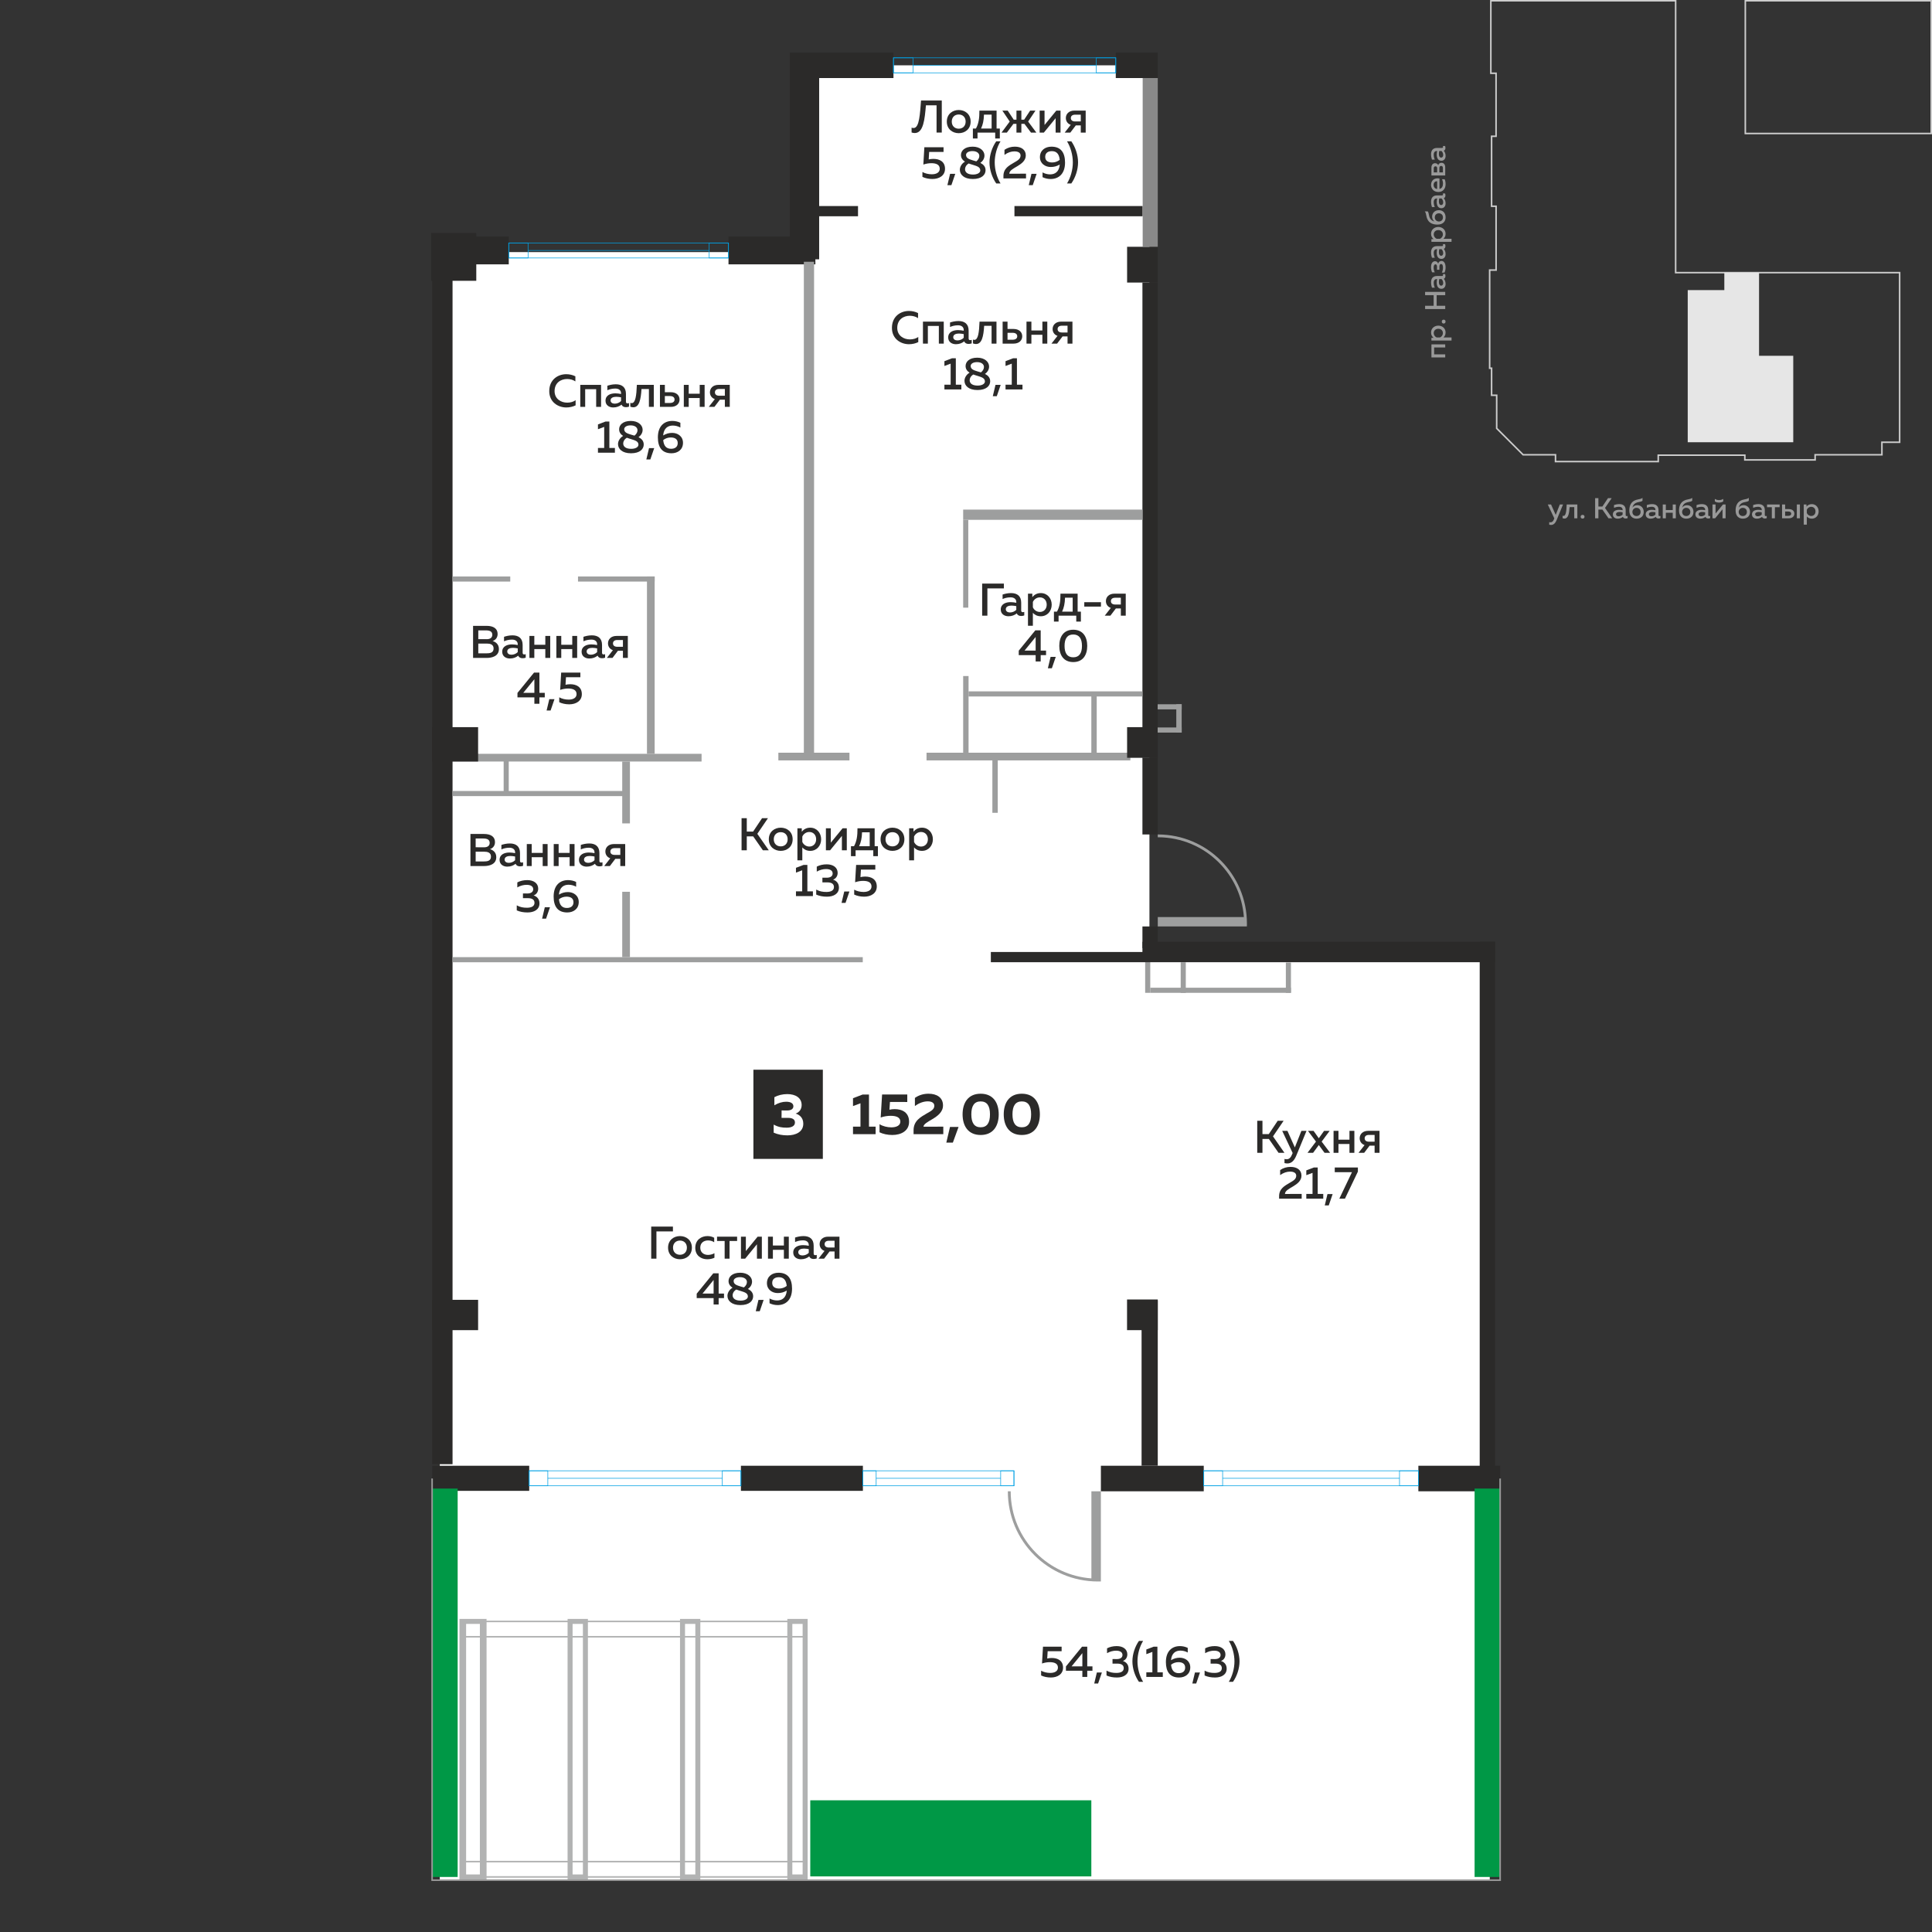 <?xml version="1.0" encoding="UTF-8"?> <!-- Creator: CorelDRAW 2019 (64-Bit) --> <svg xmlns="http://www.w3.org/2000/svg" xmlns:xlink="http://www.w3.org/1999/xlink" xmlns:xodm="http://www.corel.com/coreldraw/odm/2003" xml:space="preserve" width="250.1mm" height="250.1mm" style="shape-rendering:geometricPrecision; text-rendering:geometricPrecision; image-rendering:optimizeQuality; fill-rule:evenodd; clip-rule:evenodd" viewBox="0 0 4325.77 4325.77"><rect x="0" y="0" width="4325.77" height="4325.77" fill="#333333" stroke="none"/> <defs> <style type="text/css"> <![CDATA[ .str1 {stroke:#B2B3B3;stroke-width:3.46;stroke-miterlimit:22.926} .str3 {stroke:#999999;stroke-width:3.46;stroke-miterlimit:22.926} .str0 {stroke:#CCCCCC;stroke-width:3.46;stroke-miterlimit:22.926} .str2 {stroke:#00A0E3;stroke-width:1.32;stroke-miterlimit:22.926} .fil0 {fill:none} .fil8 {fill:#9D9E9E} .fil9 {fill:#898989} .fil6 {fill:#2B2A29} .fil11 {fill:#009846} .fil2 {fill:#E6E6E6} .fil3 {fill:white} .fil7 {fill:#FEFEFE;fill-rule:nonzero} .fil10 {fill:#9D9E9E;fill-rule:nonzero} .fil5 {fill:#2B2A29;fill-rule:nonzero} .fil4 {fill:#2B2A29;fill-rule:nonzero} .fil1 {fill:#999999;fill-rule:nonzero} ]]> </style> </defs> <g id="Слой_x0020_1">  <polygon class="fil0 str0" points="3338.03,1.73 3751.8,1.73 3751.8,610.47 4253.32,610.41 4253.32,990.17 4213.62,990.17 4213.62,1018.26 4064.08,1018.26 4064.08,1029.75 3906.69,1029.75 3906.69,1019.1 3712.82,1019.1 3712.82,1033.5 3482.79,1033.5 3482.79,1018.24 3410.3,1018.24 3351.09,959.12 3351.09,884.94 3339.7,884.94 3339.7,824.4 3335.35,824.4 3335.35,756.86 3335.35,604.69 3349.76,604.69 3349.76,461.79 3339.69,461.79 3339.69,305.14 3349.68,305.14 3349.68,164.03 3338.03,164.03 "></polygon> <rect class="fil0" x="-0" y="1.73" width="4324.04" height="4324.04"></rect> <rect class="fil0 str0" x="3907.78" y="1.73" width="416.26" height="297.16"></rect> <polygon class="fil1" points="3235.87,793.4 3211.03,793.4 3211.03,777.96 3235.87,777.96 3235.87,771.07 3204.98,771.07 3204.98,800.29 3235.87,800.29 "></polygon> <path id="1" class="fil1" d="M3209.8 756.34l-4.83 0 0 6.11 45.05 0 0 -6.89 -18.15 0c2.45,-2.12 4.83,-5.73 4.83,-11.13 0,-9.27 -7.4,-15.32 -16.28,-15.32 -8.88,0 -16.28,6.05 -16.28,15.32 0,5.79 2.7,9.46 5.66,11.91zm10.62 -20.21c6.05,0 10.23,3.99 10.23,9.59 0,4.76 -3.09,8.37 -6.5,9.85l-7.53 0c-3.35,-1.48 -6.44,-5.08 -6.44,-9.85 0,-5.6 4.18,-9.59 10.23,-9.59z"></path> <path id="2" class="fil1" d="M3232.33 715.73c-2.77,0 -4.12,1.99 -4.12,4.31 0,2.32 1.35,4.38 4.12,4.38 2.9,0 4.25,-2.06 4.25,-4.38 0,-2.32 -1.35,-4.31 -4.25,-4.31z"></path> <polygon id="3" class="fil1" points="3190.82,660.89 3209.93,660.89 3209.93,684.64 3190.82,684.64 3190.82,691.97 3235.87,691.97 3235.87,684.64 3216.69,684.64 3216.69,660.89 3235.87,660.89 3235.87,653.55 3190.82,653.55 "></polygon> <path id="4" class="fil1" d="M3228.72 617.96l-11.07 0c-9.33,0 -13.52,5.53 -13.52,14.29 0,4.96 1.22,9.4 2.06,11.84l6.31 0c-1.22,-2.77 -2.38,-6.56 -2.38,-11.13 0,-5.28 2.7,-8.11 6.56,-8.11l1.09 0c-0.52,2.44 -0.9,5.41 -0.9,8.04 0,6.44 2.45,13.77 10.36,13.77 6.37,0 9.46,-5.21 9.46,-10.81 0,-4.83 -1.54,-8.62 -3.99,-11.65 2.51,-1.09 3.6,-3.35 3.6,-6.18 0,-1.54 -0.26,-3.09 -0.77,-4.38l-4.96 0c0.19,0.64 0.39,1.35 0.39,2.06 0,1.22 -0.52,2.25 -2.25,2.25zm-7.02 13.58c0,-2.19 0.39,-4.83 0.77,-6.69l5.21 0c2.45,2.44 3.67,5.66 3.67,8.95 0,3.09 -1.54,5.79 -4.57,5.79 -3.86,0 -5.08,-4.12 -5.08,-8.05z"></path> <path id="5" class="fil1" d="M3227.44 584.24c-3.86,0 -6.44,2.57 -7.4,6.11 -0.84,-3.22 -3.22,-5.47 -6.89,-5.47 -5.02,0 -9.08,3.99 -9.08,13.52 0,4.25 1.03,8.37 2.45,11.33l5.92 0c-1.42,-2.64 -2.51,-6.89 -2.51,-10.49 0,-4.44 1.35,-7.4 4.12,-7.4 2.57,0 3.47,2.51 3.47,5.79l0 6.31 5.28 0 0 -6.31c0,-3.09 0.52,-6.44 3.8,-6.44 3.41,0 4.25,3.86 4.25,8.43 0,3.73 -1.16,8.17 -2.58,10.68l5.92 0c1.48,-2.83 2.51,-6.95 2.51,-11.58 0,-9.52 -3.86,-14.48 -9.27,-14.48z"></path> <path id="6" class="fil1" d="M3228.72 551.03l-11.07 0c-9.33,0 -13.52,5.53 -13.52,14.29 0,4.96 1.22,9.4 2.06,11.84l6.31 0c-1.22,-2.77 -2.38,-6.56 -2.38,-11.13 0,-5.28 2.7,-8.11 6.56,-8.11l1.09 0c-0.52,2.44 -0.9,5.41 -0.9,8.04 0,6.44 2.45,13.77 10.36,13.77 6.37,0 9.46,-5.21 9.46,-10.81 0,-4.83 -1.54,-8.62 -3.99,-11.65 2.51,-1.09 3.6,-3.35 3.6,-6.18 0,-1.54 -0.26,-3.09 -0.77,-4.38l-4.96 0c0.19,0.64 0.39,1.35 0.39,2.06 0,1.22 -0.52,2.25 -2.25,2.25zm-7.02 13.58c0,-2.19 0.39,-4.83 0.77,-6.69l5.21 0c2.45,2.44 3.67,5.66 3.67,8.95 0,3.09 -1.54,5.79 -4.57,5.79 -3.86,0 -5.08,-4.12 -5.08,-8.05z"></path> <path id="7" class="fil1" d="M3209.8 535.39l-4.83 0 0 6.11 45.05 0 0 -6.89 -18.15 0c2.45,-2.12 4.83,-5.73 4.83,-11.13 0,-9.27 -7.4,-15.32 -16.28,-15.32 -8.88,0 -16.28,6.05 -16.28,15.32 0,5.79 2.7,9.46 5.66,11.91zm10.62 -20.21c6.05,0 10.23,3.99 10.23,9.59 0,4.76 -3.09,8.37 -6.5,9.85l-7.53 0c-3.35,-1.48 -6.44,-5.08 -6.44,-9.85 0,-5.6 4.18,-9.59 10.23,-9.59z"></path> <path id="8" class="fil1" d="M3221.52 470.58c-9.33,0 -15,6.69 -15,14.48 0,4.76 2.32,8.75 5.41,10.81 -3.54,-0.9 -7.53,-2.64 -9.78,-6.57 -3.67,-6.56 -2.19,-11.65 -5.47,-15.96l-6.69 0c4.31,4.38 1.93,11.13 7.4,20.02 3.48,5.54 10.3,9.53 20.98,9.53 12.42,0 18.34,-7.02 18.34,-16.22 0,-9.33 -5.41,-16.09 -15.19,-16.09zm0.13 25.36c-4.31,0 -9.14,-3.22 -9.14,-9.14 0,-6.18 4.38,-9.2 9.14,-9.2 4.76,0 9.14,3.03 9.14,9.2 0,5.99 -4.38,9.14 -9.14,9.14z"></path> <path id="9" class="fil1" d="M3228.72 437.5l-11.07 0c-9.33,0 -13.52,5.53 -13.52,14.29 0,4.96 1.22,9.4 2.06,11.84l6.31 0c-1.22,-2.77 -2.38,-6.56 -2.38,-11.13 0,-5.28 2.7,-8.11 6.56,-8.11l1.09 0c-0.52,2.44 -0.9,5.41 -0.9,8.04 0,6.44 2.45,13.77 10.36,13.77 6.37,0 9.46,-5.21 9.46,-10.81 0,-4.83 -1.54,-8.62 -3.99,-11.65 2.51,-1.09 3.6,-3.35 3.6,-6.18 0,-1.54 -0.26,-3.09 -0.77,-4.38l-4.96 0c0.19,0.64 0.39,1.35 0.39,2.06 0,1.22 -0.52,2.25 -2.25,2.25zm-7.02 13.58c0,-2.19 0.39,-4.83 0.77,-6.69l5.21 0c2.45,2.44 3.67,5.66 3.67,8.95 0,3.09 -1.54,5.79 -4.57,5.79 -3.86,0 -5.08,-4.12 -5.08,-8.05z"></path> <path id="10" class="fil1" d="M3220.42 429.9c10.88,0 16.28,-8.04 16.28,-17.51 0,-4.31 -0.77,-8.24 -2.12,-11.07l-5.92 0c1.29,2.64 2.19,6.05 2.19,9.78 0,5.66 -2.32,11.07 -7.85,11.84l0 -23.23c-8.95,-2 -18.86,2.25 -18.86,14.54 0,7.15 5.09,15.64 16.28,15.64zm-2.58 -24.01l0 17.12c-5.21,-0.26 -7.98,-4.44 -7.98,-9.08 0,-6.76 5.28,-8.43 7.98,-8.04z"></path> <path id="11" class="fil1" d="M3235.87 374.69c0,-7.15 -3.73,-10.17 -8.5,-10.17 -3.8,0 -6.24,2.38 -7.14,5.28 -1.16,-2.64 -3.6,-4.38 -7.02,-4.38 -4.83,0 -8.24,3.54 -8.24,9.78l0 17.64 30.89 0 0 -18.15zm-13.13 11.26l0 -9.72c0,-2.38 0.84,-4.76 3.99,-4.76 2.96,0 3.93,2.06 3.93,4.89l0 9.59 -7.92 0zm-12.55 0l0 -9.2c0,-2.12 0.9,-4.38 3.93,-4.38 2.77,0 3.73,1.93 3.73,4.38l0 9.2 -7.66 0z"></path> <path id="12" class="fil1" d="M3228.72 331.24l-11.07 0c-9.33,0 -13.52,5.53 -13.52,14.29 0,4.96 1.22,9.4 2.06,11.84l6.31 0c-1.22,-2.77 -2.38,-6.56 -2.38,-11.13 0,-5.28 2.7,-8.11 6.56,-8.11l1.09 0c-0.52,2.44 -0.9,5.41 -0.9,8.04 0,6.44 2.45,13.77 10.36,13.77 6.37,0 9.46,-5.21 9.46,-10.81 0,-4.83 -1.54,-8.62 -3.99,-11.65 2.51,-1.09 3.6,-3.35 3.6,-6.18 0,-1.54 -0.26,-3.09 -0.77,-4.38l-4.96 0c0.19,0.64 0.39,1.35 0.39,2.06 0,1.22 -0.52,2.25 -2.25,2.25zm-7.02 13.58c0,-2.19 0.39,-4.83 0.77,-6.69l5.21 0c2.45,2.44 3.67,5.66 3.67,8.95 0,3.09 -1.54,5.79 -4.57,5.79 -3.86,0 -5.08,-4.12 -5.08,-8.05z"></path> <path class="fil1" d="M3483.26 1152.86l-10.43 -23.3 -7.34 0 14.67 31.15 -0.64 1.54c-1.8,4.83 -4.31,7.21 -7.66,7.21 -1.03,0 -2.12,-0.13 -3.15,-0.45l0 5.86c1.35,0.32 2.7,0.52 4.05,0.52 4.7,0 9.08,-2.7 12.42,-10.75l14.48 -35.08 -7.21 0 -9.2 23.3z"></path> <path id="1" class="fil1" d="M3514.35 1135.42l10.43 0 0 25.04 6.89 0 0 -30.89 -23.81 0c-0.58,15.32 -2,25.62 -7.21,25.62 -0.64,0 -1.29,-0.13 -1.99,-0.39l0 5.41c1.54,0.58 2.96,0.84 4.25,0.84 8.24,0 10.55,-10.68 11.46,-25.62z"></path> <path id="2" class="fil1" d="M3547.75 1156.92c0,-2.77 -1.99,-4.12 -4.31,-4.12 -2.32,0 -4.38,1.35 -4.38,4.12 0,2.9 2.06,4.25 4.38,4.25 2.32,0 4.31,-1.35 4.31,-4.25z"></path> <polygon id="3" class="fil1" points="3578.84,1160.46 3578.84,1140.96 3587.85,1140.96 3601.43,1160.46 3609.73,1160.46 3593.64,1137.35 3608.57,1115.41 3600.27,1115.41 3587.72,1134.2 3578.84,1134.2 3578.84,1115.41 3571.5,1115.41 3571.5,1160.46 "></polygon> <path id="4" class="fil1" d="M3639.91 1153.31l0 -11.07c0,-9.33 -5.53,-13.52 -14.29,-13.52 -4.96,0 -9.4,1.22 -11.84,2.06l0 6.31c2.77,-1.22 6.56,-2.38 11.13,-2.38 5.28,0 8.11,2.7 8.11,6.56l0 1.09c-2.44,-0.52 -5.41,-0.9 -8.04,-0.9 -6.44,0 -13.77,2.45 -13.77,10.36 0,6.37 5.21,9.46 10.81,9.46 4.83,0 8.62,-1.54 11.65,-3.99 1.09,2.51 3.35,3.6 6.18,3.6 1.54,0 3.09,-0.26 4.38,-0.77l0 -4.96c-0.64,0.19 -1.35,0.39 -2.06,0.39 -1.22,0 -2.25,-0.52 -2.25,-2.25zm-13.58 -7.02c2.19,0 4.83,0.39 6.69,0.77l0 5.21c-2.44,2.45 -5.66,3.67 -8.95,3.67 -3.09,0 -5.79,-1.54 -5.79,-4.57 0,-3.86 4.12,-5.08 8.05,-5.08z"></path> <path id="5" class="fil1" d="M3680.33 1146.1c0,-9.33 -6.69,-15 -14.48,-15 -4.76,0 -8.75,2.32 -10.81,5.41 0.9,-3.54 2.64,-7.53 6.57,-9.78 6.56,-3.67 11.65,-2.19 15.96,-5.47l0 -6.69c-4.38,4.31 -11.13,1.93 -20.02,7.4 -5.54,3.48 -9.53,10.3 -9.53,20.98 0,12.42 7.02,18.34 16.22,18.34 9.33,0 16.09,-5.41 16.09,-15.19zm-25.36 0.13c0,-4.31 3.22,-9.14 9.14,-9.14 6.18,0 9.2,4.38 9.2,9.14 0,4.76 -3.03,9.14 -9.2,9.14 -5.99,0 -9.14,-4.38 -9.14,-9.14z"></path> <path id="6" class="fil1" d="M3713.41 1153.31l0 -11.07c0,-9.33 -5.53,-13.52 -14.29,-13.52 -4.96,0 -9.4,1.22 -11.84,2.06l0 6.31c2.77,-1.22 6.56,-2.38 11.13,-2.38 5.28,0 8.11,2.7 8.11,6.56l0 1.09c-2.44,-0.52 -5.41,-0.9 -8.04,-0.9 -6.44,0 -13.77,2.45 -13.77,10.36 0,6.37 5.21,9.46 10.81,9.46 4.83,0 8.62,-1.54 11.65,-3.99 1.09,2.51 3.35,3.6 6.18,3.6 1.54,0 3.09,-0.26 4.38,-0.77l0 -4.96c-0.64,0.19 -1.35,0.39 -2.06,0.39 -1.22,0 -2.25,-0.52 -2.25,-2.25zm-13.58 -7.02c2.19,0 4.83,0.39 6.69,0.77l0 5.21c-2.44,2.45 -5.66,3.67 -8.95,3.67 -3.09,0 -5.79,-1.54 -5.79,-4.57 0,-3.86 4.12,-5.08 8.05,-5.08z"></path> <polygon id="7" class="fil1" points="3729.83,1160.46 3729.83,1148.03 3745.27,1148.03 3745.27,1160.46 3752.16,1160.46 3752.16,1129.56 3745.27,1129.56 3745.27,1141.99 3729.83,1141.99 3729.83,1129.56 3722.94,1129.56 3722.94,1160.46 "></polygon> <path id="8" class="fil1" d="M3791.67 1146.1c0,-9.33 -6.69,-15 -14.48,-15 -4.76,0 -8.75,2.32 -10.81,5.41 0.9,-3.54 2.64,-7.53 6.57,-9.78 6.56,-3.67 11.65,-2.19 15.96,-5.47l0 -6.69c-4.38,4.31 -11.13,1.93 -20.02,7.4 -5.54,3.48 -9.53,10.3 -9.53,20.98 0,12.42 7.02,18.34 16.22,18.34 9.33,0 16.09,-5.41 16.09,-15.19zm-25.36 0.13c0,-4.31 3.22,-9.14 9.14,-9.14 6.18,0 9.2,4.38 9.2,9.14 0,4.76 -3.03,9.14 -9.2,9.14 -5.99,0 -9.14,-4.38 -9.14,-9.14z"></path> <path id="9" class="fil1" d="M3824.75 1153.31l0 -11.07c0,-9.33 -5.53,-13.52 -14.29,-13.52 -4.96,0 -9.4,1.22 -11.84,2.06l0 6.31c2.77,-1.22 6.56,-2.38 11.13,-2.38 5.28,0 8.11,2.7 8.11,6.56l0 1.09c-2.44,-0.52 -5.41,-0.9 -8.04,-0.9 -6.44,0 -13.77,2.45 -13.77,10.36 0,6.37 5.21,9.46 10.81,9.46 4.83,0 8.62,-1.54 11.65,-3.99 1.09,2.51 3.35,3.6 6.18,3.6 1.54,0 3.09,-0.26 4.38,-0.77l0 -4.96c-0.64,0.19 -1.35,0.39 -2.06,0.39 -1.22,0 -2.25,-0.52 -2.25,-2.25zm-13.58 -7.02c2.19,0 4.83,0.39 6.69,0.77l0 5.21c-2.44,2.45 -5.66,3.67 -8.95,3.67 -3.09,0 -5.79,-1.54 -5.79,-4.57 0,-3.86 4.12,-5.08 8.05,-5.08z"></path> <path id="10" class="fil1" d="M3858.35 1122.61l0 -5.6c-3.28,2.06 -6.18,2.7 -9.4,2.7 -3.22,0 -6.11,-0.64 -9.4,-2.7l0 5.6c2.83,1.93 5.92,2.64 9.4,2.64 3.47,0 6.56,-0.71 9.4,-2.64zm-18.15 37.84l16.54 -20.21 0 20.21 6.89 0 0 -30.89 -5.92 0 -16.54 20.21 0 -20.21 -6.89 0 0 30.89 5.92 0z"></path> <path id="11" class="fil1" d="M3918.33 1146.1c0,-9.33 -6.69,-15 -14.48,-15 -4.76,0 -8.75,2.32 -10.81,5.41 0.9,-3.54 2.64,-7.53 6.57,-9.78 6.56,-3.67 11.65,-2.19 15.96,-5.47l0 -6.69c-4.38,4.31 -11.13,1.93 -20.02,7.4 -5.54,3.48 -9.53,10.3 -9.53,20.98 0,12.42 7.02,18.34 16.22,18.34 9.33,0 16.09,-5.41 16.09,-15.19zm-25.36 0.13c0,-4.31 3.22,-9.14 9.14,-9.14 6.18,0 9.2,4.38 9.2,9.14 0,4.76 -3.03,9.14 -9.2,9.14 -5.99,0 -9.14,-4.38 -9.14,-9.14z"></path> <path id="12" class="fil1" d="M3951.41 1153.31l0 -11.07c0,-9.33 -5.53,-13.52 -14.29,-13.52 -4.96,0 -9.4,1.22 -11.84,2.06l0 6.31c2.77,-1.22 6.56,-2.38 11.13,-2.38 5.28,0 8.11,2.7 8.11,6.56l0 1.09c-2.44,-0.52 -5.41,-0.9 -8.04,-0.9 -6.44,0 -13.77,2.45 -13.77,10.36 0,6.37 5.21,9.46 10.81,9.46 4.83,0 8.62,-1.54 11.65,-3.99 1.09,2.51 3.35,3.6 6.18,3.6 1.54,0 3.09,-0.26 4.38,-0.77l0 -4.96c-0.64,0.19 -1.35,0.39 -2.06,0.39 -1.22,0 -2.25,-0.52 -2.25,-2.25zm-13.58 -7.02c2.19,0 4.83,0.39 6.69,0.77l0 5.21c-2.44,2.45 -5.66,3.67 -8.95,3.67 -3.09,0 -5.79,-1.54 -5.79,-4.57 0,-3.86 4.12,-5.08 8.05,-5.08z"></path> <polygon id="13" class="fil1" points="3974,1160.46 3974,1135.61 3984.62,1135.61 3984.62,1129.56 3956.43,1129.56 3956.43,1135.61 3967.12,1135.61 3967.12,1160.46 "></polygon> <path id="14" class="fil1" d="M4005.35 1160.46c7.79,0 12.23,-4.51 12.23,-10.3 0,-5.86 -4.44,-10.3 -12.23,-10.3l-8.43 0 0 -10.3 -6.89 0 0 30.89 15.32 0zm-8.43 -15.19l7.08 0c4.05,0 6.56,1.67 6.56,4.89 0,3.15 -2.51,4.83 -6.56,4.83l-7.08 0 0 -9.72zm33.08 15.19l0 -30.89 -6.89 0 0 30.89 6.89 0z"></path> <path id="15" class="fil1" d="M4044.74 1134.39l0 -4.83 -6.11 0 0 45.05 6.89 0 0 -18.15c2.12,2.45 5.73,4.83 11.13,4.83 9.27,0 15.32,-7.4 15.32,-16.28 0,-8.88 -6.05,-16.28 -15.32,-16.28 -5.79,0 -9.46,2.7 -11.91,5.66zm20.21 10.62c0,6.05 -3.99,10.23 -9.59,10.23 -4.76,0 -8.37,-3.09 -9.85,-6.5l0 -7.53c1.48,-3.35 5.08,-6.44 9.85,-6.44 5.6,0 9.59,4.18 9.59,10.23z"></path> <polygon class="fil0" points="3875.11,656.48 3956.26,656.48 3956.26,700.08 3956.26,739.06 3956.26,863.88 3867.49,863.88 3867.49,1096.24 3790.2,1096.24 3790.2,802.63 3790.21,802.63 3790.21,700.08 3875.11,700.08 "></polygon> <polygon class="fil2" points="3860.79,610.47 3938.53,610.47 3938.53,796.62 4015.11,796.62 4015.11,990.17 3778.85,990.17 3778.85,649.55 3860.79,649.55 "></polygon> <g id="_1508195632960"> <polygon class="fil3" points="1800,146.25 2573.6,146.25 2573.6,2138.37 3335.6,2138.37 3335.6,4209.73 984.68,4209.73 984.68,564.48 1800,564.48 "></polygon> <path class="fil4" d="M2335.26 3686.94l-2.19 37.65c5.48,-1.89 11.75,-2.99 17.23,-2.99 10.76,0 18.43,3.19 18.43,12.15 0,7.97 -7.17,11.95 -17.23,11.95 -7.07,0 -14.74,-1.69 -20.42,-4.98l0 10.66c5.98,2.89 13.85,4.58 21.72,4.58 14.94,0 27.39,-7.47 27.39,-22.11 0,-15.94 -12.15,-21.61 -25.2,-21.61 -3.49,0 -6.97,0.4 -10.26,1.2l1 -16.34 31.27 0 0 -10.16 -41.73 0z"></path> <path id="1" class="fil4" d="M2422.71 3686.94l-36.06 44.22 0 9.66 36.75 0 0 13.85 10.96 0 0 -13.85 11.65 0 0 -9.86 -11.65 0 0 -44.03 -11.65 0zm0.7 44.03l-24.1 0 24.1 -29.58 0 29.58z"></path> <polygon id="2" class="fil4" points="2458.67,3769.41 2467.14,3744.71 2455.88,3744.71 2450,3769.41 "></polygon> <path id="3" class="fil4" d="M2524.11 3704.17c0,-11.55 -9.76,-18.53 -23.71,-18.53 -8.37,0 -15.64,1.79 -21.72,4.98l0 10.86c6.57,-3.78 13.55,-5.58 20.22,-5.58 9.26,0 14.34,3.59 14.34,9.66 0,5.58 -4.48,9.16 -12.85,9.16l-9.46 -0.1 0 10.26 10.76 0c8.07,0 14.34,2.49 14.34,10.16 0,7.67 -6.97,10.56 -15.94,10.66 -8.37,0.1 -15.34,-1.2 -22.61,-5.18l0 10.96c7.17,3.09 14.34,4.48 23.51,4.48 13.85,0 25.9,-6.08 25.9,-19.72 0,-10.26 -6.47,-15.34 -12.85,-17.33 6.08,-1.99 10.06,-7.67 10.06,-14.74z"></path> <path id="4" class="fil4" d="M2550.11 3673.99c-8.86,12.65 -14.64,29.78 -14.64,45.82 0,16.04 5.78,33.17 14.64,45.82l9.36 0c-7.87,-12.75 -12.65,-29.88 -12.65,-45.82 0,-15.94 4.78,-33.07 12.65,-45.82l-9.36 0z"></path> <polygon id="5" class="fil4" points="2583.08,3686.94 2566.64,3693.22 2566.64,3703.68 2580.19,3698.6 2580.19,3744.41 2566.64,3744.41 2566.64,3754.67 2603.5,3754.67 2603.5,3744.41 2591.44,3744.41 2591.44,3686.94 "></polygon> <path id="6" class="fil4" d="M2621.92 3717.22c1.39,-16.24 10.76,-21.51 21.02,-21.51 5.58,0 11.46,1.49 16.43,4.28l0 -10.36c-5.28,-2.59 -11.46,-3.98 -17.53,-3.98 -17.33,0 -31.38,10.86 -31.38,35.76 0,21.41 8.87,34.56 29.58,34.56 13.55,0 25,-7.77 25,-22.71 0,-14.34 -11.75,-21.62 -23.41,-21.62 -7.27,0 -13.25,1.69 -19.72,5.58zm0.1 10.06c4.88,-3.88 10.76,-5.68 16.43,-5.68 7.87,0 15.14,2.89 15.14,12.15 0,8.96 -6.57,12.45 -14.44,12.45 -9.56,0 -15.84,-5.28 -17.13,-18.93z"></path> <polygon id="7" class="fil4" points="2678.3,3769.41 2686.77,3744.71 2675.51,3744.71 2669.63,3769.41 "></polygon> <path id="8" class="fil4" d="M2743.74 3704.17c0,-11.55 -9.76,-18.53 -23.71,-18.53 -8.37,0 -15.64,1.79 -21.72,4.98l0 10.86c6.57,-3.78 13.55,-5.58 20.22,-5.58 9.26,0 14.34,3.59 14.34,9.66 0,5.58 -4.48,9.16 -12.85,9.16l-9.46 -0.1 0 10.26 10.76 0c8.07,0 14.34,2.49 14.34,10.16 0,7.67 -6.97,10.56 -15.94,10.66 -8.37,0.1 -15.34,-1.2 -22.61,-5.18l0 10.96c7.17,3.09 14.34,4.48 23.51,4.48 13.85,0 25.9,-6.08 25.9,-19.72 0,-10.26 -6.47,-15.34 -12.85,-17.33 6.08,-1.99 10.06,-7.67 10.06,-14.74z"></path> <path id="9" class="fil4" d="M2751.31 3673.99c7.87,12.75 12.65,29.88 12.65,45.82 0,15.94 -4.78,33.07 -12.65,45.82l9.36 0c8.86,-12.65 14.64,-29.78 14.64,-45.82 0,-16.04 -5.78,-33.17 -14.64,-45.82l-9.36 0z"></path> <path class="fil4" d="M1229.8 875.69c-0.1,24.52 19.59,36.62 38.16,36.62 7.59,0 14.77,-1.74 20.82,-4.72l0 -11.59c-4.72,3.59 -11.39,5.54 -18.77,5.54 -13.75,0 -28.31,-8.21 -28.31,-25.85 0.1,-18.98 14.36,-27.08 28.11,-27.08 6.77,0 13.44,1.85 18.46,5.33l0 -11.39c-6.16,-3.08 -13.23,-4.72 -20.41,-4.72 -18.88,0 -38.06,12.31 -38.06,37.85z"></path> <polygon id="1" class="fil4" points="1310.22,910.98 1310.22,871.38 1334.84,871.38 1334.84,910.98 1345.81,910.98 1345.81,861.74 1299.24,861.74 1299.24,910.98 "></polygon> <path id="2" class="fil4" d="M1401.51 899.59l0 -17.64c0,-14.87 -8.82,-21.54 -22.77,-21.54 -7.9,0 -14.98,1.95 -18.88,3.28l0 10.05c4.41,-1.95 10.46,-3.8 17.75,-3.8 8.41,0 12.92,4.31 12.92,10.46l0 1.74c-3.9,-0.82 -8.62,-1.44 -12.82,-1.44 -10.26,0 -21.95,3.9 -21.95,16.52 0,10.15 8.31,15.08 17.23,15.08 7.69,0 13.75,-2.46 18.57,-6.36 1.75,4 5.33,5.74 9.85,5.74 2.46,0 4.92,-0.41 6.98,-1.23l0 -7.9c-1.03,0.31 -2.16,0.62 -3.28,0.62 -1.95,0 -3.59,-0.82 -3.59,-3.59zm-21.64 -11.18c3.49,0 7.69,0.62 10.67,1.23l0 8.31c-3.9,3.9 -9.03,5.85 -14.26,5.85 -4.92,0 -9.23,-2.46 -9.23,-7.28 0,-6.16 6.57,-8.1 12.82,-8.1z"></path> <path id="3" class="fil4" d="M1436.29 871.08l16.62 0 0 39.9 10.98 0 0 -49.24 -37.95 0c-0.92,24.41 -3.18,40.83 -11.49,40.83 -1.03,0 -2.05,-0.21 -3.18,-0.62l0 8.62c2.46,0.92 4.72,1.33 6.77,1.33 13.13,0 16.82,-17.03 18.26,-40.83z"></path> <path id="4" class="fil4" d="M1502.04 910.98c12.41,0 19.49,-7.18 19.49,-16.41 0,-9.33 -7.08,-16.41 -19.49,-16.41l-13.44 0 0 -16.41 -10.97 0 0 49.24 24.41 0zm-13.44 -24.21l11.28 0c6.46,0 10.46,2.67 10.46,7.8 0,5.03 -4,7.69 -10.46,7.69l-11.28 0 0 -15.49z"></path> <polygon id="5" class="fil4" points="1542.05,910.98 1542.05,891.18 1566.67,891.18 1566.67,910.98 1577.64,910.98 1577.64,861.74 1566.67,861.74 1566.67,881.54 1542.05,881.54 1542.05,861.74 1531.07,861.74 1531.07,910.98 "></polygon> <path id="6" class="fil4" d="M1599.59 910.98l12.21 -16.1 11.18 0 0 16.1 10.98 0 0 -49.24 -25.44 0c-12.31,0 -18.98,7.69 -18.98,16.62 0,6.77 3.79,12.82 10.98,15.28l-13.54 17.34 12.62 0zm1.13 -32.52c0,-4.82 3.59,-7.59 9.64,-7.59l12.62 0 0 15.18 -12.62 0c-6.05,0 -9.64,-2.77 -9.64,-7.59z"></path> <polygon id="7" class="fil4" points="1355.77,943.8 1338.84,950.27 1338.84,961.04 1352.79,955.81 1352.79,1002.99 1338.84,1002.99 1338.84,1013.56 1376.8,1013.56 1376.8,1002.99 1364.38,1002.99 1364.38,943.8 "></polygon> <path id="8" class="fil4" d="M1386.23 961.14c0,6.98 3.8,11.59 8.92,14.87 -7.39,4.51 -11.39,11.59 -11.39,18.26 0,10.67 9.13,20.62 29.03,20.62 20.21,0 28.52,-9.64 28.52,-19.59 0,-8.31 -5.13,-13.23 -11.69,-16.51 6.26,-4.41 9.33,-10.36 9.23,-16.93 -0.21,-9.85 -9.64,-19.39 -26.46,-19.39 -18.36,0 -26.16,9.54 -26.16,18.67zm27.39 22.26c8.41,2.67 15.9,4.72 15.9,12.31 0,5.54 -6.87,9.23 -16.21,9.23 -12,0 -17.85,-4.82 -17.95,-12 0,-4.41 2.56,-9.44 8.21,-12.82 3.49,1.33 6.98,2.36 10.05,3.28zm13.75 -20.11c0,4.1 -2.26,8.62 -6.77,12.1 -2.67,-0.82 -5.23,-1.54 -7.49,-2.16 -7.49,-2.36 -15.49,-4.41 -15.49,-12.21 0,-4.72 5.23,-8.62 14.26,-8.62 10.16,0 15.49,4.92 15.49,10.87z"></path> <polygon id="9" class="fil4" points="1456.09,1028.74 1464.8,1003.3 1453.21,1003.3 1447.16,1028.74 "></polygon> <path id="10" class="fil4" d="M1484.81 974.99c1.44,-16.72 11.08,-22.16 21.64,-22.16 5.74,0 11.8,1.54 16.92,4.41l0 -10.67c-5.44,-2.67 -11.8,-4.1 -18.05,-4.1 -17.85,0 -32.31,11.18 -32.31,36.83 0,22.05 9.13,35.6 30.47,35.6 13.95,0 25.75,-8 25.75,-23.39 0,-14.77 -12.1,-22.26 -24.11,-22.26 -7.49,0 -13.64,1.75 -20.31,5.75zm0.1 10.36c5.03,-4 11.08,-5.85 16.93,-5.85 8.1,0 15.59,2.97 15.59,12.52 0,9.23 -6.77,12.82 -14.87,12.82 -9.85,0 -16.31,-5.44 -17.64,-19.49z"></path> <path class="fil4" d="M1997.05 734.08c-0.1,24.52 19.59,36.62 38.16,36.62 7.59,0 14.77,-1.74 20.82,-4.72l0 -11.59c-4.72,3.59 -11.39,5.54 -18.77,5.54 -13.75,0 -28.31,-8.21 -28.31,-25.85 0.1,-18.98 14.36,-27.08 28.11,-27.08 6.77,0 13.44,1.85 18.46,5.33l0 -11.39c-6.16,-3.08 -13.23,-4.72 -20.41,-4.72 -18.88,0 -38.06,12.31 -38.06,37.85z"></path> <polygon id="1" class="fil4" points="2077.47,769.37 2077.47,729.77 2102.09,729.77 2102.09,769.37 2113.07,769.37 2113.07,720.13 2066.5,720.13 2066.5,769.37 "></polygon> <path id="2" class="fil4" d="M2168.77 757.98l0 -17.64c0,-14.87 -8.82,-21.54 -22.77,-21.54 -7.9,0 -14.98,1.95 -18.88,3.28l0 10.05c4.41,-1.95 10.46,-3.8 17.75,-3.8 8.41,0 12.92,4.31 12.92,10.46l0 1.74c-3.9,-0.82 -8.62,-1.44 -12.82,-1.44 -10.26,0 -21.95,3.9 -21.95,16.52 0,10.15 8.31,15.08 17.23,15.08 7.69,0 13.75,-2.46 18.57,-6.36 1.75,4 5.33,5.74 9.85,5.74 2.46,0 4.92,-0.41 6.98,-1.23l0 -7.9c-1.03,0.31 -2.16,0.62 -3.28,0.62 -1.95,0 -3.59,-0.82 -3.59,-3.59zm-21.64 -11.18c3.49,0 7.69,0.62 10.67,1.23l0 8.31c-3.9,3.9 -9.03,5.85 -14.26,5.85 -4.92,0 -9.23,-2.46 -9.23,-7.28 0,-6.16 6.57,-8.1 12.82,-8.1z"></path> <path id="3" class="fil4" d="M2203.54 729.46l16.62 0 0 39.9 10.98 0 0 -49.24 -37.95 0c-0.92,24.41 -3.18,40.83 -11.49,40.83 -1.03,0 -2.05,-0.21 -3.18,-0.62l0 8.62c2.46,0.92 4.72,1.33 6.77,1.33 13.13,0 16.82,-17.03 18.26,-40.83z"></path> <path id="4" class="fil4" d="M2269.3 769.37c12.41,0 19.49,-7.18 19.49,-16.41 0,-9.33 -7.08,-16.41 -19.49,-16.41l-13.44 0 0 -16.41 -10.97 0 0 49.24 24.41 0zm-13.44 -24.21l11.28 0c6.46,0 10.46,2.67 10.46,7.8 0,5.03 -4,7.69 -10.46,7.69l-11.28 0 0 -15.49z"></path> <polygon id="5" class="fil4" points="2309.3,769.37 2309.3,749.57 2333.92,749.57 2333.92,769.37 2344.9,769.37 2344.9,720.13 2333.92,720.13 2333.92,739.93 2309.3,739.93 2309.3,720.13 2298.33,720.13 2298.33,769.37 "></polygon> <path id="6" class="fil4" d="M2366.85 769.37l12.21 -16.1 11.18 0 0 16.1 10.98 0 0 -49.24 -25.44 0c-12.31,0 -18.98,7.69 -18.98,16.62 0,6.77 3.79,12.82 10.98,15.28l-13.54 17.34 12.62 0zm1.13 -32.52c0,-4.82 3.59,-7.59 9.64,-7.59l12.62 0 0 15.18 -12.62 0c-6.05,0 -9.64,-2.77 -9.64,-7.59z"></path> <polygon id="7" class="fil4" points="2131.49,802.19 2114.56,808.65 2114.56,819.42 2128.51,814.19 2128.51,861.38 2114.56,861.38 2114.56,871.94 2152.51,871.94 2152.51,861.38 2140.1,861.38 2140.1,802.19 "></polygon> <path id="8" class="fil4" d="M2161.95 819.53c0,6.98 3.8,11.59 8.92,14.87 -7.39,4.51 -11.39,11.59 -11.39,18.26 0,10.67 9.13,20.62 29.03,20.62 20.21,0 28.52,-9.64 28.52,-19.59 0,-8.31 -5.13,-13.23 -11.69,-16.51 6.26,-4.41 9.33,-10.36 9.23,-16.93 -0.21,-9.85 -9.64,-19.39 -26.46,-19.39 -18.36,0 -26.16,9.54 -26.16,18.67zm27.39 22.26c8.41,2.67 15.9,4.72 15.9,12.31 0,5.54 -6.87,9.23 -16.21,9.23 -12,0 -17.85,-4.82 -17.95,-12 0,-4.41 2.56,-9.44 8.21,-12.82 3.49,1.33 6.98,2.36 10.05,3.28zm13.75 -20.11c0,4.1 -2.26,8.62 -6.77,12.1 -2.67,-0.82 -5.23,-1.54 -7.49,-2.16 -7.49,-2.36 -15.49,-4.41 -15.49,-12.21 0,-4.72 5.23,-8.62 14.26,-8.62 10.16,0 15.49,4.92 15.49,10.87z"></path> <polygon id="9" class="fil4" points="2231.81,887.13 2240.52,861.69 2228.93,861.69 2222.88,887.13 "></polygon> <polygon id="10" class="fil4" points="2268.32,802.19 2251.4,808.65 2251.4,819.42 2265.35,814.19 2265.35,861.38 2251.4,861.38 2251.4,871.94 2289.35,871.94 2289.35,861.38 2276.94,861.38 2276.94,802.19 "></polygon> <path class="fil4" d="M2062.19 225.06c-2.26,28.72 -3.59,61.14 -16.21,61.55 -2.16,0 -3.49,-0.2 -4.92,-0.72l0 10.77c2.57,0.82 4.92,1.23 7.08,1.23 19.39,-0.1 22.26,-30.26 25.03,-62.06l23.8 0 0 61.03 11.69 0 0 -71.81 -46.47 0z"></path> <path id="1" class="fil4" d="M2119.94 272.25c0,17.03 12.93,25.95 26.67,25.95 13.85,0 26.67,-8.92 26.67,-25.95 0,-17.03 -12.82,-25.95 -26.67,-25.95 -13.75,0 -26.67,8.92 -26.67,25.95zm42.16 0c0,9.64 -6.36,15.9 -15.49,15.9 -9.23,0 -15.59,-6.26 -15.59,-15.9 0,-9.64 6.36,-15.9 15.59,-15.9 9.13,0 15.49,6.26 15.49,15.9z"></path> <path id="2" class="fil4" d="M2188.67 310.1l0 -13.23 39.6 0 0 13.23 10.36 0 0 -22.26 -7.28 0 0 -40.21 -38.47 0c0.21,17.13 -1.85,29.64 -7.8,40.21l-6.77 0 0 22.26 10.36 0zm14.46 -53.44l17.13 0 0 31.18 -23.7 0c4.1,-8.72 6.15,-17.95 6.57,-31.18z"></path> <polygon id="3" class="fil4" points="2320.38,296.87 2302.02,272.15 2318.43,247.63 2306.53,247.63 2293.09,267.94 2286.84,267.94 2286.84,247.63 2275.86,247.63 2275.86,267.94 2269.71,267.94 2256.27,247.63 2244.27,247.63 2260.78,272.15 2242.42,296.87 2254.42,296.87 2269.09,277.27 2275.86,277.27 2275.86,296.87 2286.84,296.87 2286.84,277.27 2293.71,277.27 2308.38,296.87 "></polygon> <polygon id="4" class="fil4" points="2337.2,296.87 2363.57,264.66 2363.57,296.87 2374.54,296.87 2374.54,247.63 2365.1,247.63 2338.74,279.84 2338.74,247.63 2327.77,247.63 2327.77,296.87 "></polygon> <path id="5" class="fil4" d="M2396.49 296.87l12.21 -16.1 11.18 0 0 16.1 10.98 0 0 -49.24 -25.44 0c-12.31,0 -18.98,7.69 -18.98,16.62 0,6.77 3.79,12.82 10.98,15.28l-13.54 17.34 12.62 0zm1.13 -32.52c0,-4.82 3.59,-7.59 9.64,-7.59l12.62 0 0 15.18 -12.62 0c-6.05,0 -9.64,-2.77 -9.64,-7.59z"></path> <path id="6" class="fil4" d="M2069.63 329.69l-2.26 38.77c5.64,-1.95 12.11,-3.08 17.75,-3.08 11.08,0 18.98,3.28 18.98,12.52 0,8.21 -7.39,12.31 -17.75,12.31 -7.28,0 -15.18,-1.74 -21.03,-5.13l0 10.98c6.16,2.97 14.26,4.72 22.36,4.72 15.39,0 28.21,-7.69 28.21,-22.77 0,-16.41 -12.52,-22.26 -25.95,-22.26 -3.59,0 -7.18,0.41 -10.57,1.23l1.03 -16.82 32.21 0 0 -10.46 -42.98 0z"></path> <polygon id="7" class="fil4" points="2130.15,414.63 2138.87,389.19 2127.28,389.19 2121.22,414.63 "></polygon> <path id="8" class="fil4" d="M2151.59 347.03c0,6.98 3.8,11.59 8.92,14.87 -7.39,4.51 -11.39,11.59 -11.39,18.26 0,10.67 9.13,20.62 29.03,20.62 20.21,0 28.52,-9.64 28.52,-19.59 0,-8.31 -5.13,-13.23 -11.69,-16.51 6.26,-4.41 9.33,-10.36 9.23,-16.93 -0.21,-9.85 -9.64,-19.39 -26.46,-19.39 -18.36,0 -26.16,9.54 -26.16,18.67zm27.39 22.26c8.41,2.67 15.9,4.72 15.9,12.31 0,5.54 -6.87,9.23 -16.21,9.23 -12,0 -17.85,-4.82 -17.95,-12 0,-4.41 2.56,-9.44 8.21,-12.82 3.49,1.33 6.98,2.36 10.05,3.28zm13.75 -20.11c0,4.1 -2.26,8.62 -6.77,12.1 -2.67,-0.82 -5.23,-1.54 -7.49,-2.16 -7.49,-2.36 -15.49,-4.41 -15.49,-12.21 0,-4.72 5.23,-8.62 14.26,-8.62 10.16,0 15.49,4.92 15.49,10.87z"></path> <path id="9" class="fil4" d="M2230.57 316.36c-9.13,13.03 -15.08,30.67 -15.08,47.19 0,16.51 5.95,34.16 15.08,47.19l9.64 0c-8.1,-13.13 -13.03,-30.77 -13.03,-47.19 0,-16.41 4.92,-34.06 13.03,-47.19l-9.64 0z"></path> <path id="10" class="fil4" d="M2249.04 335.44l0 11.28c7.39,-5.33 15.08,-7.8 22.16,-7.8 8.62,0 13.85,3.18 13.85,9.23 0,7.9 -7.08,11.49 -15.18,16.21 -10.57,6.26 -23.18,12.72 -23.18,29.75l0 5.33 50.57 0 0 -10.57 -37.44 0.1c0.1,-6.98 8.62,-11.28 17.64,-16.62 9.44,-5.64 19.29,-12.62 19.29,-24.41 0,-13.03 -10.36,-19.59 -24.52,-19.59 -8.1,0 -16,2.16 -23.18,7.08z"></path> <polygon id="11" class="fil4" points="2312.33,414.63 2321.05,389.19 2309.45,389.19 2303.4,414.63 "></polygon> <path id="12" class="fil4" d="M2328.43 351.75c0,14.77 12.1,22.16 24.11,22.16 7.49,0 13.64,-1.64 20.31,-5.64 -1.44,16.72 -10.98,22.16 -21.64,22.16 -5.74,0 -11.8,-1.54 -16.93,-4.41l0 10.67c5.54,2.67 11.8,4.1 18.05,4.1 17.85,0 32.31,-11.28 32.31,-36.83 0,-22.05 -9.13,-35.6 -30.36,-35.6 -13.95,0 -25.85,8 -25.85,23.39zm26.67 -13.34c9.85,0 16.31,5.44 17.64,19.49 -5.03,4 -11.08,5.85 -16.82,5.85 -8.21,0 -15.69,-2.97 -15.69,-12.51 0,-9.23 6.77,-12.82 14.87,-12.82z"></path> <path id="13" class="fil4" d="M2389.06 316.36c8.1,13.13 13.03,30.77 13.03,47.19 0,16.41 -4.92,34.05 -13.03,47.19l9.64 0c9.13,-13.03 15.08,-30.67 15.08,-47.19 0,-16.52 -5.95,-34.16 -15.08,-47.19l-9.64 0z"></path> <path class="fil4" d="M1059.21 1401.29l0 71.81 30.57 0c11.39,0 27.28,-3.59 27.28,-19.9 0,-11.18 -7.69,-16.1 -14.16,-17.95 6.05,-1.95 11.28,-7.08 11.28,-15.8 0,-12.21 -9.64,-18.16 -24.62,-18.16l-30.36 0zm45.96 50.67c0,9.95 -8.51,10.87 -16.52,10.87l-17.75 0 0 -21.85 19.39 0c6.46,0 14.87,1.44 14.87,10.98zm-2.87 -30.67c0,6.98 -5.54,9.85 -12.31,9.85l-19.08 -0.1 0 -19.59 17.44 0c8.62,0 13.95,2.67 13.95,9.85z"></path> <path id="1" class="fil4" d="M1170.2 1461.71l0 -17.64c0,-14.87 -8.82,-21.54 -22.77,-21.54 -7.9,0 -14.98,1.95 -18.88,3.28l0 10.05c4.41,-1.95 10.46,-3.8 17.75,-3.8 8.41,0 12.92,4.31 12.92,10.46l0 1.74c-3.9,-0.82 -8.62,-1.44 -12.82,-1.44 -10.26,0 -21.95,3.9 -21.95,16.52 0,10.15 8.31,15.08 17.23,15.08 7.69,0 13.75,-2.46 18.57,-6.36 1.75,4 5.33,5.74 9.85,5.74 2.46,0 4.92,-0.41 6.98,-1.23l0 -7.9c-1.03,0.31 -2.16,0.62 -3.28,0.62 -1.95,0 -3.59,-0.82 -3.59,-3.59zm-21.64 -11.18c3.49,0 7.69,0.62 10.67,1.23l0 8.31c-3.9,3.9 -9.03,5.85 -14.26,5.85 -4.92,0 -9.23,-2.46 -9.23,-7.28 0,-6.16 6.57,-8.1 12.82,-8.1z"></path> <polygon id="2" class="fil4" points="1196.35,1473.1 1196.35,1453.3 1220.97,1453.3 1220.97,1473.1 1231.95,1473.1 1231.95,1423.86 1220.97,1423.86 1220.97,1443.66 1196.35,1443.66 1196.35,1423.86 1185.38,1423.86 1185.38,1473.1 "></polygon> <polygon id="3" class="fil4" points="1256.67,1473.1 1256.67,1453.3 1281.29,1453.3 1281.29,1473.1 1292.27,1473.1 1292.27,1423.86 1281.29,1423.86 1281.29,1443.66 1256.67,1443.66 1256.67,1423.86 1245.7,1423.86 1245.7,1473.1 "></polygon> <path id="4" class="fil4" d="M1347.97 1461.71l0 -17.64c0,-14.87 -8.82,-21.54 -22.77,-21.54 -7.9,0 -14.98,1.95 -18.88,3.28l0 10.05c4.41,-1.95 10.46,-3.8 17.75,-3.8 8.41,0 12.92,4.31 12.92,10.46l0 1.74c-3.9,-0.82 -8.62,-1.44 -12.82,-1.44 -10.26,0 -21.95,3.9 -21.95,16.52 0,10.15 8.31,15.08 17.23,15.08 7.69,0 13.75,-2.46 18.57,-6.36 1.75,4 5.33,5.74 9.85,5.74 2.46,0 4.92,-0.41 6.98,-1.23l0 -7.9c-1.03,0.31 -2.16,0.62 -3.28,0.62 -1.95,0 -3.59,-0.82 -3.59,-3.59zm-21.64 -11.18c3.49,0 7.69,0.62 10.67,1.23l0 8.31c-3.9,3.9 -9.03,5.85 -14.26,5.85 -4.92,0 -9.23,-2.46 -9.23,-7.28 0,-6.16 6.57,-8.1 12.82,-8.1z"></path> <path id="5" class="fil4" d="M1371.36 1473.1l12.21 -16.1 11.18 0 0 16.1 10.98 0 0 -49.24 -25.44 0c-12.31,0 -18.98,7.69 -18.98,16.62 0,6.77 3.79,12.82 10.98,15.28l-13.54 17.34 12.62 0zm1.13 -32.52c0,-4.82 3.59,-7.59 9.64,-7.59l12.62 0 0 15.18 -12.62 0c-6.05,0 -9.64,-2.77 -9.64,-7.59z"></path> <path id="6" class="fil4" d="M1195.74 1505.92l-37.13 45.55 0 9.95 37.85 0 0 14.26 11.28 0 0 -14.26 12 0 0 -10.15 -12 0 0 -45.34 -12 0zm0.72 45.34l-24.83 0 24.83 -30.47 0 30.47z"></path> <polygon id="7" class="fil4" points="1232.77,1590.85 1241.49,1565.42 1229.9,1565.42 1223.85,1590.85 "></polygon> <path id="8" class="fil4" d="M1256.47 1505.92l-2.26 38.77c5.64,-1.95 12.11,-3.08 17.75,-3.08 11.08,0 18.98,3.28 18.98,12.52 0,8.21 -7.39,12.31 -17.75,12.31 -7.28,0 -15.18,-1.74 -21.03,-5.13l0 10.98c6.16,2.97 14.26,4.72 22.36,4.72 15.39,0 28.21,-7.69 28.21,-22.77 0,-16.41 -12.52,-22.26 -25.95,-22.26 -3.59,0 -7.18,0.41 -10.57,1.23l1.03 -16.82 32.21 0 0 -10.46 -42.98 0z"></path> <polygon class="fil4" points="2210.76,1378.48 2210.76,1317.44 2247.68,1317.44 2247.68,1306.67 2199.06,1306.67 2199.06,1378.48 "></polygon> <path id="1" class="fil4" d="M2286.46 1367.09l0 -17.64c0,-14.87 -8.82,-21.54 -22.77,-21.54 -7.9,0 -14.98,1.95 -18.88,3.28l0 10.05c4.41,-1.95 10.46,-3.8 17.75,-3.8 8.41,0 12.92,4.31 12.92,10.46l0 1.74c-3.9,-0.82 -8.62,-1.44 -12.82,-1.44 -10.26,0 -21.95,3.9 -21.95,16.52 0,10.15 8.31,15.08 17.23,15.08 7.69,0 13.75,-2.46 18.57,-6.36 1.75,4 5.33,5.74 9.85,5.74 2.46,0 4.92,-0.41 6.98,-1.23l0 -7.9c-1.03,0.31 -2.16,0.62 -3.28,0.62 -1.95,0 -3.59,-0.82 -3.59,-3.59zm-21.64 -11.18c3.49,0 7.69,0.62 10.67,1.23l0 8.31c-3.9,3.9 -9.03,5.85 -14.26,5.85 -4.92,0 -9.23,-2.46 -9.23,-7.28 0,-6.16 6.57,-8.1 12.82,-8.1z"></path> <path id="2" class="fil4" d="M2311.39 1336.93l0 -7.69 -9.74 0 0 71.81 10.97 0 0 -28.93c3.39,3.9 9.13,7.69 17.75,7.69 14.77,0 24.41,-11.8 24.41,-25.95 0,-14.16 -9.64,-25.95 -24.41,-25.95 -9.23,0 -15.08,4.31 -18.98,9.03zm32.21 16.92c0,9.64 -6.36,16.31 -15.28,16.31 -7.59,0 -13.34,-4.92 -15.69,-10.36l0 -12c2.36,-5.33 8.1,-10.26 15.69,-10.26 8.92,0 15.28,6.67 15.28,16.31z"></path> <path id="3" class="fil4" d="M2370.16 1391.71l0 -13.23 39.6 0 0 13.23 10.36 0 0 -22.26 -7.28 0 0 -40.21 -38.47 0c0.21,17.13 -1.85,29.64 -7.8,40.21l-6.77 0 0 22.26 10.36 0zm14.46 -53.44l17.13 0 0 31.18 -23.7 0c4.1,-8.72 6.15,-17.95 6.57,-31.18z"></path> <polygon id="4" class="fil4" points="2427.71,1348.32 2427.71,1358.17 2465.05,1358.17 2465.05,1348.32 "></polygon> <path id="5" class="fil4" d="M2486.18 1378.48l12.21 -16.1 11.18 0 0 16.1 10.98 0 0 -49.24 -25.44 0c-12.31,0 -18.98,7.69 -18.98,16.62 0,6.77 3.79,12.82 10.98,15.28l-13.54 17.34 12.62 0zm1.13 -32.52c0,-4.82 3.59,-7.59 9.64,-7.59l12.62 0 0 15.18 -12.62 0c-6.05,0 -9.64,-2.77 -9.64,-7.59z"></path> <path id="6" class="fil4" d="M2318.11 1411.3l-37.13 45.55 0 9.95 37.85 0 0 14.26 11.28 0 0 -14.26 12 0 0 -10.15 -12 0 0 -45.34 -12 0zm0.72 45.34l-24.83 0 24.83 -30.47 0 30.47z"></path> <polygon id="7" class="fil4" points="2355.14,1496.24 2363.85,1470.8 2352.26,1470.8 2346.21,1496.24 "></polygon> <path id="8" class="fil4" d="M2371.75 1446.18c0,20.41 9.64,36.21 31.29,36.21 21.64,0 31.29,-15.8 31.29,-36.21 0,-20.41 -9.64,-36.21 -31.29,-36.21 -21.64,0 -31.29,15.8 -31.29,36.21zm50.78 0c0,16.21 -6.16,25.54 -19.49,25.54 -13.44,0 -19.49,-9.33 -19.49,-25.54 0,-16.21 6.05,-25.54 19.49,-25.54 13.34,0 19.49,9.33 19.49,25.54z"></path> <polygon class="fil4" points="1672.06,1903.76 1672.06,1872.68 1686.42,1872.68 1708.07,1903.76 1721.3,1903.76 1695.66,1866.94 1719.45,1831.96 1706.22,1831.96 1686.22,1861.91 1672.06,1861.91 1672.06,1831.96 1660.37,1831.96 1660.37,1903.76 "></polygon> <path id="1" class="fil4" d="M1721.4 1879.14c0,17.03 12.93,25.95 26.67,25.95 13.85,0 26.67,-8.92 26.67,-25.95 0,-17.03 -12.82,-25.95 -26.67,-25.95 -13.75,0 -26.67,8.92 -26.67,25.95zm42.16 0c0,9.64 -6.36,15.9 -15.49,15.9 -9.23,0 -15.59,-6.26 -15.59,-15.9 0,-9.64 6.36,-15.9 15.59,-15.9 9.13,0 15.49,6.26 15.49,15.9z"></path> <path id="2" class="fil4" d="M1795.16 1862.22l0 -7.69 -9.74 0 0 71.81 10.97 0 0 -28.93c3.39,3.9 9.13,7.69 17.75,7.69 14.77,0 24.41,-11.8 24.41,-25.95 0,-14.16 -9.64,-25.95 -24.41,-25.95 -9.23,0 -15.08,4.31 -18.98,9.03zm32.21 16.92c0,9.64 -6.36,16.31 -15.28,16.31 -7.59,0 -13.34,-4.92 -15.69,-10.36l0 -12c2.36,-5.33 8.1,-10.26 15.69,-10.26 8.92,0 15.28,6.67 15.28,16.31z"></path> <polygon id="3" class="fil4" points="1858.65,1903.76 1885.02,1871.55 1885.02,1903.76 1895.99,1903.76 1895.99,1854.52 1886.55,1854.52 1860.19,1886.73 1860.19,1854.52 1849.22,1854.52 1849.22,1903.76 "></polygon> <path id="4" class="fil4" d="M1915.68 1916.99l0 -13.23 39.6 0 0 13.23 10.36 0 0 -22.26 -7.28 0 0 -40.21 -38.47 0c0.21,17.13 -1.85,29.64 -7.8,40.21l-6.77 0 0 22.26 10.36 0zm14.46 -53.44l17.13 0 0 31.18 -23.7 0c4.1,-8.72 6.15,-17.95 6.57,-31.18z"></path> <path id="5" class="fil4" d="M1971.59 1879.14c0,17.03 12.93,25.95 26.67,25.95 13.85,0 26.67,-8.92 26.67,-25.95 0,-17.03 -12.82,-25.95 -26.67,-25.95 -13.75,0 -26.67,8.92 -26.67,25.95zm42.16 0c0,9.64 -6.36,15.9 -15.49,15.9 -9.23,0 -15.59,-6.26 -15.59,-15.9 0,-9.64 6.36,-15.9 15.59,-15.9 9.13,0 15.49,6.26 15.49,15.9z"></path> <path id="6" class="fil4" d="M2045.34 1862.22l0 -7.69 -9.74 0 0 71.81 10.97 0 0 -28.93c3.39,3.9 9.13,7.69 17.75,7.69 14.77,0 24.41,-11.8 24.41,-25.95 0,-14.16 -9.64,-25.95 -24.41,-25.95 -9.23,0 -15.08,4.31 -18.98,9.03zm32.21 16.92c0,9.64 -6.36,16.31 -15.28,16.31 -7.59,0 -13.34,-4.92 -15.69,-10.36l0 -12c2.36,-5.33 8.1,-10.26 15.69,-10.26 8.92,0 15.28,6.67 15.28,16.31z"></path> <polygon id="7" class="fil4" points="1799.11,1936.59 1782.18,1943.05 1782.18,1953.82 1796.13,1948.59 1796.13,1995.77 1782.18,1995.77 1782.18,2006.34 1820.13,2006.34 1820.13,1995.77 1807.72,1995.77 1807.72,1936.59 "></polygon> <path id="8" class="fil4" d="M1875.52 1954.33c0,-11.9 -10.05,-19.08 -24.41,-19.08 -8.62,0 -16.1,1.85 -22.36,5.13l0 11.18c6.77,-3.9 13.95,-5.74 20.82,-5.74 9.54,0 14.77,3.69 14.77,9.95 0,5.74 -4.62,9.44 -13.23,9.44l-9.74 -0.1 0 10.56 11.08 0c8.31,0 14.77,2.57 14.77,10.46 0,7.9 -7.18,10.87 -16.41,10.97 -8.62,0.1 -15.8,-1.23 -23.29,-5.33l0 11.28c7.39,3.18 14.77,4.62 24.21,4.62 14.26,0 26.67,-6.26 26.67,-20.31 0,-10.56 -6.67,-15.8 -13.23,-17.85 6.26,-2.05 10.36,-7.9 10.36,-15.18z"></path> <polygon id="9" class="fil4" points="1893.17,2021.52 1901.89,1996.08 1890.3,1996.08 1884.24,2021.52 "></polygon> <path id="10" class="fil4" d="M1916.86 1936.59l-2.26 38.77c5.64,-1.95 12.11,-3.08 17.75,-3.08 11.08,0 18.98,3.28 18.98,12.52 0,8.21 -7.39,12.31 -17.75,12.31 -7.28,0 -15.18,-1.74 -21.03,-5.13l0 10.98c6.16,2.97 14.26,4.72 22.36,4.72 15.39,0 28.21,-7.69 28.21,-22.77 0,-16.41 -12.52,-22.26 -25.95,-22.26 -3.59,0 -7.18,0.41 -10.57,1.23l1.03 -16.82 32.21 0 0 -10.46 -42.98 0z"></path> <path class="fil4" d="M1053.32 1867.28l0 71.81 30.57 0c11.39,0 27.28,-3.59 27.28,-19.9 0,-11.18 -7.69,-16.1 -14.16,-17.95 6.05,-1.95 11.28,-7.08 11.28,-15.8 0,-12.21 -9.64,-18.16 -24.62,-18.16l-30.36 0zm45.96 50.67c0,9.95 -8.51,10.87 -16.52,10.87l-17.75 0 0 -21.85 19.39 0c6.46,0 14.87,1.44 14.87,10.98zm-2.87 -30.67c0,6.98 -5.54,9.85 -12.31,9.85l-19.08 -0.1 0 -19.59 17.44 0c8.62,0 13.95,2.67 13.95,9.85z"></path> <path id="1" class="fil4" d="M1164.31 1927.7l0 -17.64c0,-14.87 -8.82,-21.54 -22.77,-21.54 -7.9,0 -14.98,1.95 -18.88,3.28l0 10.05c4.41,-1.95 10.46,-3.8 17.75,-3.8 8.41,0 12.92,4.31 12.92,10.46l0 1.74c-3.9,-0.82 -8.62,-1.44 -12.82,-1.44 -10.26,0 -21.95,3.9 -21.95,16.52 0,10.15 8.31,15.08 17.23,15.08 7.69,0 13.75,-2.46 18.57,-6.36 1.75,4 5.33,5.74 9.85,5.74 2.46,0 4.92,-0.41 6.98,-1.23l0 -7.9c-1.03,0.31 -2.16,0.62 -3.28,0.62 -1.95,0 -3.59,-0.82 -3.59,-3.59zm-21.64 -11.18c3.49,0 7.69,0.62 10.67,1.23l0 8.31c-3.9,3.9 -9.03,5.85 -14.26,5.85 -4.92,0 -9.23,-2.46 -9.23,-7.28 0,-6.16 6.57,-8.1 12.82,-8.1z"></path> <polygon id="2" class="fil4" points="1190.47,1939.09 1190.47,1919.29 1215.09,1919.29 1215.09,1939.09 1226.07,1939.09 1226.07,1889.85 1215.09,1889.85 1215.09,1909.65 1190.47,1909.65 1190.47,1889.85 1179.5,1889.85 1179.5,1939.09 "></polygon> <polygon id="3" class="fil4" points="1250.79,1939.09 1250.79,1919.29 1275.41,1919.29 1275.41,1939.09 1286.38,1939.09 1286.38,1889.85 1275.41,1889.85 1275.41,1909.65 1250.79,1909.65 1250.79,1889.85 1239.81,1889.85 1239.81,1939.09 "></polygon> <path id="4" class="fil4" d="M1342.08 1927.7l0 -17.64c0,-14.87 -8.82,-21.54 -22.77,-21.54 -7.9,0 -14.98,1.95 -18.88,3.28l0 10.05c4.41,-1.95 10.46,-3.8 17.75,-3.8 8.41,0 12.92,4.31 12.92,10.46l0 1.74c-3.9,-0.82 -8.62,-1.44 -12.82,-1.44 -10.26,0 -21.95,3.9 -21.95,16.52 0,10.15 8.31,15.08 17.23,15.08 7.69,0 13.75,-2.46 18.57,-6.36 1.75,4 5.33,5.74 9.85,5.74 2.46,0 4.92,-0.41 6.98,-1.23l0 -7.9c-1.03,0.31 -2.16,0.62 -3.28,0.62 -1.95,0 -3.59,-0.82 -3.59,-3.59zm-21.64 -11.18c3.49,0 7.69,0.62 10.67,1.23l0 8.31c-3.9,3.9 -9.03,5.85 -14.26,5.85 -4.92,0 -9.23,-2.46 -9.23,-7.28 0,-6.16 6.57,-8.1 12.82,-8.1z"></path> <path id="5" class="fil4" d="M1365.47 1939.09l12.21 -16.1 11.18 0 0 16.1 10.98 0 0 -49.24 -25.44 0c-12.31,0 -18.98,7.69 -18.98,16.62 0,6.77 3.79,12.82 10.98,15.28l-13.54 17.34 12.62 0zm1.13 -32.52c0,-4.82 3.59,-7.59 9.64,-7.59l12.62 0 0 15.18 -12.62 0c-6.05,0 -9.64,-2.77 -9.64,-7.59z"></path> <path id="6" class="fil4" d="M1205.04 1989.66c0,-11.9 -10.05,-19.08 -24.41,-19.08 -8.62,0 -16.1,1.85 -22.36,5.13l0 11.18c6.77,-3.9 13.95,-5.74 20.82,-5.74 9.54,0 14.77,3.69 14.77,9.95 0,5.74 -4.62,9.44 -13.23,9.44l-9.74 -0.1 0 10.56 11.08 0c8.31,0 14.77,2.57 14.77,10.46 0,7.9 -7.18,10.87 -16.41,10.97 -8.62,0.1 -15.8,-1.23 -23.29,-5.33l0 11.28c7.39,3.18 14.77,4.62 24.21,4.62 14.26,0 26.67,-6.26 26.67,-20.31 0,-10.56 -6.67,-15.8 -13.23,-17.85 6.26,-2.05 10.36,-7.9 10.36,-15.18z"></path> <polygon id="7" class="fil4" points="1222.68,2056.85 1231.4,2031.41 1219.81,2031.41 1213.76,2056.85 "></polygon> <path id="8" class="fil4" d="M1251.4 2003.1c1.44,-16.72 11.08,-22.16 21.64,-22.16 5.74,0 11.8,1.54 16.92,4.41l0 -10.67c-5.44,-2.67 -11.8,-4.1 -18.05,-4.1 -17.85,0 -32.31,11.18 -32.31,36.83 0,22.05 9.13,35.6 30.47,35.6 13.95,0 25.75,-8 25.75,-23.39 0,-14.77 -12.1,-22.26 -24.11,-22.26 -7.49,0 -13.64,1.75 -20.31,5.75zm0.1 10.36c5.03,-4 11.08,-5.85 16.93,-5.85 8.1,0 15.59,2.97 15.59,12.52 0,9.23 -6.77,12.82 -14.87,12.82 -9.85,0 -16.31,-5.44 -17.64,-19.49z"></path> <polygon class="fil4" points="1469.76,2818.16 1469.76,2757.13 1506.69,2757.13 1506.69,2746.36 1458.06,2746.36 1458.06,2818.16 "></polygon> <path id="1" class="fil4" d="M1495.81 2793.54c0,17.03 12.93,25.95 26.67,25.95 13.85,0 26.67,-8.92 26.67,-25.95 0,-17.03 -12.82,-25.95 -26.67,-25.95 -13.75,0 -26.67,8.92 -26.67,25.95zm42.16 0c0,9.64 -6.36,15.9 -15.49,15.9 -9.23,0 -15.59,-6.26 -15.59,-15.9 0,-9.64 6.36,-15.9 15.59,-15.9 9.13,0 15.49,6.26 15.49,15.9z"></path> <path id="2" class="fil4" d="M1556.74 2793.95c0,17.54 13.44,25.54 26.57,25.54 6.26,0 11.59,-1.13 16.31,-3.38l0 -10.16c-3.9,2.26 -9.13,3.8 -14.36,3.8 -8.82,0 -17.34,-5.03 -17.34,-16.21 0,-11.59 8.82,-16.21 17.54,-16.21 5.03,0 10.05,1.54 13.64,4.1l0 -10.05c-4.31,-2.57 -9.64,-3.79 -15.18,-3.79 -13.13,0 -27.18,8 -27.18,26.36z"></path> <polygon id="3" class="fil4" points="1633.47,2818.16 1633.47,2778.57 1650.4,2778.57 1650.4,2768.93 1605.47,2768.93 1605.47,2778.57 1622.5,2778.57 1622.5,2818.16 "></polygon> <polygon id="4" class="fil4" points="1668.45,2818.16 1694.82,2785.95 1694.82,2818.16 1705.79,2818.16 1705.79,2768.93 1696.35,2768.93 1669.99,2801.13 1669.99,2768.93 1659.02,2768.93 1659.02,2818.16 "></polygon> <polygon id="5" class="fil4" points="1730.51,2818.16 1730.51,2798.36 1755.13,2798.36 1755.13,2818.16 1766.11,2818.16 1766.11,2768.93 1755.13,2768.93 1755.13,2788.72 1730.51,2788.72 1730.51,2768.93 1719.54,2768.93 1719.54,2818.16 "></polygon> <path id="6" class="fil4" d="M1821.81 2806.78l0 -17.64c0,-14.87 -8.82,-21.54 -22.77,-21.54 -7.9,0 -14.98,1.95 -18.88,3.28l0 10.05c4.41,-1.95 10.46,-3.8 17.75,-3.8 8.41,0 12.92,4.31 12.92,10.46l0 1.74c-3.9,-0.82 -8.62,-1.44 -12.82,-1.44 -10.26,0 -21.95,3.9 -21.95,16.52 0,10.15 8.31,15.08 17.23,15.08 7.69,0 13.75,-2.46 18.57,-6.36 1.75,4 5.33,5.74 9.85,5.74 2.46,0 4.92,-0.41 6.98,-1.23l0 -7.9c-1.03,0.31 -2.16,0.62 -3.28,0.62 -1.95,0 -3.59,-0.82 -3.59,-3.59zm-21.64 -11.18c3.49,0 7.69,0.62 10.67,1.23l0 8.31c-3.9,3.9 -9.03,5.85 -14.26,5.85 -4.92,0 -9.23,-2.46 -9.23,-7.28 0,-6.16 6.57,-8.1 12.82,-8.1z"></path> <path id="7" class="fil4" d="M1845.2 2818.16l12.21 -16.1 11.18 0 0 16.1 10.98 0 0 -49.24 -25.44 0c-12.31,0 -18.98,7.69 -18.98,16.62 0,6.77 3.79,12.82 10.98,15.28l-13.54 17.34 12.62 0zm1.13 -32.52c0,-4.82 3.59,-7.59 9.64,-7.59l12.62 0 0 15.18 -12.62 0c-6.05,0 -9.64,-2.77 -9.64,-7.59z"></path> <path id="8" class="fil4" d="M1597.06 2850.99l-37.13 45.55 0 9.95 37.85 0 0 14.26 11.28 0 0 -14.26 12 0 0 -10.15 -12 0 0 -45.34 -12 0zm0.72 45.34l-24.83 0 24.83 -30.47 0 30.47z"></path> <path id="9" class="fil4" d="M1631.22 2868.32c0,6.98 3.8,11.59 8.92,14.87 -7.39,4.51 -11.39,11.59 -11.39,18.26 0,10.67 9.13,20.62 29.03,20.62 20.21,0 28.52,-9.64 28.52,-19.59 0,-8.31 -5.13,-13.23 -11.69,-16.51 6.26,-4.41 9.33,-10.36 9.23,-16.93 -0.21,-9.85 -9.64,-19.39 -26.46,-19.39 -18.36,0 -26.16,9.54 -26.16,18.67zm27.39 22.26c8.41,2.67 15.9,4.72 15.9,12.31 0,5.54 -6.87,9.23 -16.21,9.23 -12,0 -17.85,-4.82 -17.95,-12 0,-4.41 2.56,-9.44 8.21,-12.82 3.49,1.33 6.98,2.36 10.05,3.28zm13.75 -20.11c0,4.1 -2.26,8.62 -6.77,12.1 -2.67,-0.82 -5.23,-1.54 -7.49,-2.16 -7.49,-2.36 -15.49,-4.41 -15.49,-12.21 0,-4.72 5.23,-8.62 14.26,-8.62 10.16,0 15.49,4.92 15.49,10.87z"></path> <polygon id="10" class="fil4" points="1701.07,2935.92 1709.79,2910.48 1698.2,2910.48 1692.15,2935.92 "></polygon> <path id="11" class="fil4" d="M1717.18 2873.04c0,14.77 12.1,22.16 24.11,22.16 7.49,0 13.64,-1.64 20.31,-5.64 -1.44,16.72 -10.98,22.16 -21.64,22.16 -5.74,0 -11.8,-1.54 -16.93,-4.41l0 10.67c5.54,2.67 11.8,4.1 18.05,4.1 17.85,0 32.31,-11.28 32.31,-36.83 0,-22.05 -9.13,-35.6 -30.36,-35.6 -13.95,0 -25.85,8 -25.85,23.39zm26.67 -13.34c9.85,0 16.31,5.44 17.64,19.49 -5.03,4 -11.08,5.85 -16.82,5.85 -8.21,0 -15.69,-2.97 -15.69,-12.51 0,-9.23 6.77,-12.82 14.87,-12.82z"></path> <polygon class="fil4" points="2826.66,2581.19 2826.66,2550.11 2841.02,2550.11 2862.67,2581.19 2875.9,2581.19 2850.25,2544.37 2874.05,2509.39 2860.82,2509.39 2840.81,2539.34 2826.66,2539.34 2826.66,2509.39 2814.97,2509.39 2814.97,2581.19 "></polygon> <path id="1" class="fil4" d="M2899.18 2569.09l-16.62 -37.13 -11.69 0 23.39 49.65 -1.03 2.46c-2.87,7.69 -6.87,11.49 -12.21,11.49 -1.64,0 -3.39,-0.21 -5.03,-0.72l0 9.33c2.16,0.51 4.31,0.82 6.46,0.82 7.49,0 14.46,-4.31 19.8,-17.13l23.08 -55.9 -11.49 0 -14.67 37.13z"></path> <polygon id="2" class="fil4" points="2964.63,2531.96 2952.83,2548.57 2941.03,2531.96 2928.52,2531.96 2946.47,2556.06 2927.49,2581.19 2940.01,2581.19 2952.83,2563.75 2965.65,2581.19 2978.17,2581.19 2959.19,2556.06 2977.14,2531.96 "></polygon> <polygon id="3" class="fil4" points="2996.84,2581.19 2996.84,2561.4 3021.46,2561.4 3021.46,2581.19 3032.43,2581.19 3032.43,2531.96 3021.46,2531.96 3021.46,2551.75 2996.84,2551.75 2996.84,2531.96 2985.86,2531.96 2985.86,2581.19 "></polygon> <path id="4" class="fil4" d="M3054.38 2581.19l12.21 -16.1 11.18 0 0 16.1 10.98 0 0 -49.24 -25.44 0c-12.31,0 -18.98,7.69 -18.98,16.62 0,6.77 3.79,12.82 10.98,15.28l-13.54 17.34 12.62 0zm1.13 -32.52c0,-4.82 3.59,-7.59 9.64,-7.59l12.62 0 0 15.18 -12.62 0c-6.05,0 -9.64,-2.77 -9.64,-7.59z"></path> <path id="5" class="fil4" d="M2866.26 2619.76l0 11.28c7.39,-5.33 15.08,-7.8 22.16,-7.8 8.62,0 13.85,3.18 13.85,9.23 0,7.9 -7.08,11.49 -15.18,16.21 -10.57,6.26 -23.18,12.72 -23.18,29.75l0 5.33 50.57 0 0 -10.57 -37.44 0.1c0.1,-6.98 8.62,-11.28 17.64,-16.62 9.44,-5.64 19.29,-12.62 19.29,-24.41 0,-13.03 -10.36,-19.59 -24.52,-19.59 -8.1,0 -16,2.16 -23.18,7.08z"></path> <polygon id="6" class="fil4" points="2941.76,2614.02 2924.83,2620.48 2924.83,2631.25 2938.78,2626.02 2938.78,2673.2 2924.83,2673.2 2924.83,2683.77 2962.78,2683.77 2962.78,2673.2 2950.37,2673.2 2950.37,2614.02 "></polygon> <polygon id="7" class="fil4" points="2975.09,2698.95 2983.81,2673.51 2972.22,2673.51 2966.17,2698.95 "></polygon> <polygon id="8" class="fil4" points="2988.53,2614.02 2988.53,2624.48 3027.1,2624.48 2998.79,2683.77 3011.4,2683.77 3040.33,2623.25 3040.33,2614.02 "></polygon> <g> <g> <path class="fil5" d="M1840.75 2407.09l-152.25 0 0 -11.95 152.25 0 1.62 5.98 -1.62 5.98zm0 -11.95l1.62 0 0 5.98 -1.62 -5.98zm-1.62 193.65l0 -187.67 3.23 0 0 187.67 -1.62 5.98 -1.62 -5.98zm3.23 0l0 5.98 -1.62 0 1.62 -5.98zm-153.87 -5.98l152.25 0 0 11.95 -152.25 0 -1.62 -5.98 1.62 -5.98zm0 11.95l-1.62 0 0 -5.98 1.62 5.98zm1.62 -193.65l0 187.67 -3.23 0 0 -187.67 1.62 -5.98 1.62 5.98zm-3.23 0l0 -5.98 1.62 0 -1.62 5.98z"></path> <polygon id="1" class="fil6" points="1688.5,2401.11 1840.75,2401.11 1840.75,2588.78 1688.5,2588.78 "></polygon> </g> <path class="fil7" d="M1794.9 2474.22c0,-16.18 -13.7,-24.53 -32.1,-24.53 -10.96,0 -21.01,2.61 -28.97,6.92l0 18.14c8.74,-5.35 18.27,-7.96 26.23,-7.96 10.7,0 16.31,3.78 16.31,10.18 0,6.13 -5.35,9.4 -14.09,9.4l-12.27 -0.13 -0.13 16.7 14.62 0c8.87,0 15.4,2.74 15.4,10.31 0,8.35 -8.35,11.62 -18.4,11.62 -10.18,0.13 -19.18,-1.31 -29.23,-6.92l0 18.14c10.05,4.18 19.31,6 30.8,6 18.27,0 35.5,-7.44 35.5,-26.1 0,-13.05 -8.09,-19.97 -17.1,-22.71 8.35,-2.87 13.44,-9.92 13.44,-19.05z"></path> </g> <polygon class="fil5" points="1931.43,2450.67 1909.89,2458.89 1909.89,2476.51 1926.6,2470.25 1926.6,2522.58 1909.89,2522.58 1909.89,2539.42 1960.53,2539.42 1960.53,2522.58 1945.65,2522.58 1945.65,2450.67 "></polygon> <path id="1" class="fil5" d="M1975.01 2450.54l-3.13 51.55c7.7,-2.74 15.92,-3.78 22.32,-3.78 14.22,0 21.66,4.31 21.66,13.05 0,8.61 -8.61,12.79 -20.23,12.79 -8.87,0 -19.18,-2.48 -26.36,-7.05l0 18.14c7.83,3.78 18.27,6 28.58,6 19.58,0 37.59,-9 37.59,-29.62 0,-20.36 -14.75,-28.32 -32.5,-28.32 -3.65,0 -7.7,0.52 -11.48,1.3l1.17 -17.36 38.76 0.13 0 -16.83 -56.38 0z"></path> <path id="2" class="fil5" d="M2048.49 2458.24l0 18.27c9.4,-7.18 19.84,-10.57 28.71,-10.57 9,0 14.75,3.39 14.75,9.92 0,8.48 -7.96,12.01 -17.23,17.36 -13.05,7.7 -29.23,16.05 -29.23,37.45l0 8.74 66.56 0 0 -16.83 -44.37 0.13c0.13,-5.74 9.14,-10.57 19.71,-16.83 11.61,-6.92 24.01,-15.79 24.01,-30.8 0,-18.14 -14.49,-26.23 -32.36,-26.23 -10.83,0 -21.4,2.87 -30.54,9.4z"></path> <polygon id="3" class="fil5" points="2133.44,2558.34 2146.23,2523.23 2127.05,2523.23 2118.83,2558.34 "></polygon> <path id="4" class="fil5" d="M2155.24 2495.04c0,25.58 12.14,46.2 40.46,46.2 28.32,0 40.46,-20.62 40.46,-46.2 0,-25.58 -12.14,-46.2 -40.46,-46.2 -28.32,0 -40.46,20.62 -40.46,46.2zm61.34 0c0,18.92 -6.53,28.97 -20.88,28.97 -14.36,0 -20.88,-10.05 -20.88,-28.97 0,-18.92 6.53,-28.97 20.88,-28.97 14.35,0 20.88,10.05 20.88,28.97z"></path> <path id="5" class="fil5" d="M2247.37 2495.04c0,25.58 12.14,46.2 40.46,46.2 28.32,0 40.46,-20.62 40.46,-46.2 0,-25.58 -12.14,-46.2 -40.46,-46.2 -28.32,0 -40.46,20.62 -40.46,46.2zm61.34 0c0,18.92 -6.53,28.97 -20.88,28.97 -14.36,0 -20.88,-10.05 -20.88,-28.97 0,-18.92 6.53,-28.97 20.88,-28.97 14.35,0 20.88,10.05 20.88,28.97z"></path> <polygon class="fil8" points="1570.82,1687.81 1570.82,1705.06 986.78,1705.06 986.78,1687.81 "></polygon> <polygon class="fil8" points="1742.77,1685.31 1742.77,1702.55 1901.96,1702.55 1901.96,1685.31 "></polygon> <polygon class="fil8" points="2530.91,1685.31 2530.91,1702.55 2074.52,1702.55 2074.52,1685.31 "></polygon> <rect class="fil6" x="2498.23" y="117.77" width="94.01" height="56.99"></rect> <rect class="fil6" x="1768.43" y="117.77" width="232.05" height="56.99"></rect> <rect class="fil6" transform="matrix(8.15941E-14 7.628 3.023 -1.98248E-13 1768.42 123.919)" width="59.87" height="21.73"></rect> <rect class="fil6" x="1631.12" y="529.68" width="194.52" height="62.21"></rect> <rect class="fil6" x="967.66" y="529.68" width="171.48" height="62.21"></rect> <polygon class="fil6" points="2557.91,632.65 2592.24,632.65 2592.24,1696.74 2557.91,1696.74 "></polygon> <polygon class="fil6" points="2557.91,2074.33 2592.24,2074.33 2592.24,2122.87 2557.91,2122.87 "></polygon> <polygon class="fil6" points="2557.91,1868.37 2592.24,1868.37 2592.24,1696.74 2557.91,1696.74 "></polygon> <rect class="fil6" x="2523.59" y="1628.1" width="68.65" height="68.65"></rect> <rect class="fil6" x="967.5" y="1628.09" width="102.98" height="76.97"></rect> <rect class="fil6" x="2523.59" y="552.54" width="68.65" height="80.11"></rect> <polygon class="fil8" points="2575.44,2222.95 2575.44,2143.9 2564.01,2143.9 2564.01,2222.95 "></polygon> <polygon class="fil6" points="3347.4,2131.52 2218.51,2131.52 2218.51,2154.41 3347.4,2154.41 "></polygon> <polygon class="fil6" points="3347.4,2108.65 2557.91,2108.65 2557.91,2132.68 3347.4,2132.68 "></polygon> <rect class="fil6" x="965.2" y="521.64" width="101.21" height="107.07"></rect> <polygon class="fil9" points="2558.47,174.76 2558.47,552.54 2592.24,552.54 2592.24,174.76 "></polygon> <polygon class="fil6" points="3313.08,3298.6 3347.4,3298.6 3347.4,2108.65 3313.08,2108.65 "></polygon> <path class="fil10" d="M2785.05 2053.32l-192.8 0 0 21.01 193.22 0 3.02 0 3.29 0c0.07,-2.17 0.11,-4.34 0.11,-6.53 0,-55.07 -22.33,-104.94 -58.41,-141.02 -36.1,-36.08 -85.96,-58.41 -141.03,-58.41l-0.21 0 0 6.3 0.21 0c53.35,0 101.64,21.62 136.58,56.55 31.74,31.74 52.5,74.52 56.02,122.08z"></path> <polygon class="fil6" points="1013.26,3278.35 1013.26,626.11 967.66,626.11 967.66,3278.35 "></polygon> <polygon class="fil6" points="2592.24,2911.72 2592.24,3281.81 2556.01,3281.81 2556.01,2911.72 "></polygon> <polygon class="fil8" points="2156.54,1141.01 2558.16,1141.01 2558.16,1163.9 2156.54,1163.9 "></polygon> <rect class="fil6" transform="matrix(-1.78544E-13 -1.694 -7.09 4.71932E-14 1932.03 3338.04)" width="33.18" height="38.52"></rect> <rect class="fil6" transform="matrix(-1.50574E-13 -1.724 -5.979 4.80172E-14 2695.21 3339.02)" width="33.18" height="38.52"></rect> <rect class="fil6" transform="matrix(-1.4203E-13 -1.694 -5.64 4.71932E-14 1184.9 3338.04)" width="33.18" height="38.52"></rect> <rect class="fil6" transform="matrix(-1.19683E-13 -1.724 -4.753 4.80172E-14 3358.83 3339.02)" width="33.18" height="38.52"></rect> <polygon class="fil8" points="2168,1163.9 2168,1360.56 2156.54,1360.56 2156.54,1163.9 "></polygon> <polygon class="fil8" points="2168.62,1513.67 2168.62,1685.29 2156.54,1685.29 2156.54,1513.67 "></polygon> <polygon class="fil8" points="2168.61,1547.98 2557.91,1547.98 2557.91,1559.42 2168.61,1559.42 "></polygon> <polygon class="fil8" points="2455.58,1552.91 2455.58,1696.75 2443.5,1696.75 2443.5,1552.91 "></polygon> <g id="_1508195661888"> <polygon class="fil8" points="2645.8,1576.85 2592.02,1576.85 2592.02,1588.29 2645.8,1588.29 "></polygon> <polygon class="fil8" points="2645.8,1628.81 2592.02,1628.81 2592.02,1640.26 2645.8,1640.26 "></polygon> <polygon class="fil8" points="2645.8,1576.84 2645.8,1640.26 2633.73,1640.26 2633.73,1576.84 "></polygon> </g> <polygon class="fil8" points="1013.26,1782.49 1402.29,1782.49 1402.29,1771.05 1013.26,1771.05 "></polygon> <polygon class="fil8" points="1822.72,586.08 1822.72,1696.66 1799.83,1696.66 1799.83,586.08 "></polygon> <polygon class="fil8" points="1294.16,1290.72 1465.79,1290.72 1465.79,1302.16 1294.16,1302.16 "></polygon> <polygon class="fil8" points="1142.47,1290.72 1013.26,1290.72 1013.26,1302.16 1142.47,1302.16 "></polygon> <rect class="fil11" x="967.5" y="3332.91" width="57.2" height="869.61"></rect> <g id="_1508195654080"> <rect class="fil0 str1" transform="matrix(8.58797E-14 -3.243 3.243 8.58847E-14 1276.43 4202.48)" width="176.41" height="10.58"></rect> <rect class="fil0 str1" transform="matrix(8.58797E-14 -3.243 3.243 8.58847E-14 1528.15 4202.48)" width="176.41" height="10.58"></rect> <rect class="fil0 str1" transform="matrix(8.58797E-14 -3.243 3.243 8.58847E-14 1768.42 4202.48)" width="176.41" height="10.58"></rect> <rect class="fil0 str1" transform="matrix(8.58797E-14 -3.243 4.326 1.14574E-13 1036.17 4202.48)" width="176.41" height="10.58"></rect> <rect class="fil0 str1" x="1036.17" y="4168.16" width="766.58" height="34.32"></rect> <rect class="fil0 str1" x="1036.17" y="3630.41" width="766.57" height="34.32"></rect> </g> <rect class="fil11" x="1814.19" y="4030.88" width="629.32" height="170.39"></rect> <rect class="fil11" x="3301.64" y="3332.91" width="57.2" height="869.61"></rect> <polygon class="fil8" points="1139.12,1690.86 1139.12,1774.33 1127.68,1774.33 1127.68,1690.86 "></polygon> <rect class="fil6" x="2523.46" y="2909.57" width="68.78" height="68.65"></rect> <rect class="fil6" x="967.66" y="2910.31" width="102.83" height="67.92"></rect> <polygon class="fil8" points="2890.47,2155.12 2879.03,2155.12 2879.03,2222.95 2890.47,2222.95 "></polygon> <polygon class="fil8" points="2655.01,2154.41 2643.57,2154.41 2643.57,2223.06 2655.01,2223.06 "></polygon> <polygon class="fil8" points="2890.47,2222.95 2890.47,2211.51 2575.43,2211.51 2575.43,2222.95 "></polygon> <path class="fil10" d="M2443.65 3534.05l0 -195.04 21.25 0 0 195.46 0 3.05 0 3.33c-2.19,0.07 -4.39,0.11 -6.6,0.11 -55.71,0 -106.16,-22.59 -142.65,-59.09 -36.5,-36.52 -59.09,-86.95 -59.09,-142.66l0 -0.21 6.38 0 0 0.21c0,53.97 21.87,102.82 57.21,138.16 32.11,32.11 75.39,53.1 123.5,56.67z"></path> <g id="_1508195649472"> <rect class="fil0 str2" x="1932.02" y="3293.1" width="29.74" height="33.65"></rect> <rect class="fil0 str2" x="2240.52" y="3293.1" width="29.74" height="33.65"></rect> <rect class="fil0 str2" x="1932.02" y="3293.1" width="338.23" height="33.65"></rect> <line class="fil0 str2" x1="1961.76" y1="3309.93" x2="2240.52" y2="3309.93"></line> </g> <g id="_1508195643904"> <rect class="fil0 str2" x="1184.89" y="3293.1" width="41.68" height="33.65"></rect> <rect class="fil0 str2" x="1617.27" y="3293.1" width="41.68" height="33.65"></rect> <rect class="fil0 str2" x="1184.89" y="3293.1" width="474.06" height="33.65"></rect> <line class="fil0 str2" x1="1226.57" y1="3309.93" x2="1617.27" y2="3309.93"></line> </g> <g id="_1508195642848"> <rect class="fil0 str2" x="2695.21" y="3293.1" width="42.25" height="33.65"></rect> <rect class="fil0 str2" x="3133.53" y="3293.1" width="42.25" height="33.65"></rect> <rect class="fil0 str2" x="2695.21" y="3293.1" width="480.57" height="33.65"></rect> <line class="fil0 str2" x1="2737.46" y1="3309.93" x2="3133.53" y2="3309.93"></line> </g> <g id="_1508195641120"> <rect class="fil0 str2" x="2000.47" y="129.43" width="43.76" height="33.65"></rect> <rect class="fil0 str2" x="2454.46" y="129.43" width="43.76" height="33.65"></rect> <rect class="fil0 str2" x="2000.47" y="129.43" width="497.76" height="33.65"></rect> <line class="fil0 str2" x1="2044.23" y1="146.26" x2="2454.46" y2="146.26"></line> </g> <g id="_1508195639360"> <rect class="fil0 str2" x="1139.1" y="543.95" width="43.26" height="33.65"></rect> <rect class="fil0 str2" x="1587.86" y="543.95" width="43.26" height="33.65"></rect> <rect class="fil0 str2" x="1139.1" y="543.95" width="492.02" height="33.65"></rect> <line class="fil0 str2" x1="1182.36" y1="560.78" x2="1587.86" y2="560.78"></line> </g> <polygon class="fil8" points="1465.79,1687.81 1448.55,1687.81 1448.55,1290.73 1465.79,1290.73 "></polygon> <polygon class="fil8" points="1410.42,1843.59 1393.18,1843.59 1393.18,1705.06 1410.42,1705.06 "></polygon> <polygon class="fil8" points="1410.42,1996.7 1393.18,1996.7 1393.18,2143.06 1410.42,2143.06 "></polygon> <polygon class="fil8" points="1013.27,2154.51 1931.73,2154.51 1931.73,2143.07 1013.27,2143.07 "></polygon> <polygon class="fil6" points="2558.15,461.32 2271.37,461.32 2271.37,484.22 2558.15,484.22 "></polygon> <polygon class="fil6" points="1921.1,461.32 1821.75,461.32 1821.75,484.22 1921.1,484.22 "></polygon> <polygon class="fil8" points="2234.01,1699.29 2234.01,1819.89 2221.93,1819.89 2221.93,1699.29 "></polygon> </g> <polyline class="fil0 str3" points="967.5,3310.42 967.5,4209.73 3358.83,4209.73 3358.83,3310.42 "></polyline> </g> </svg> 